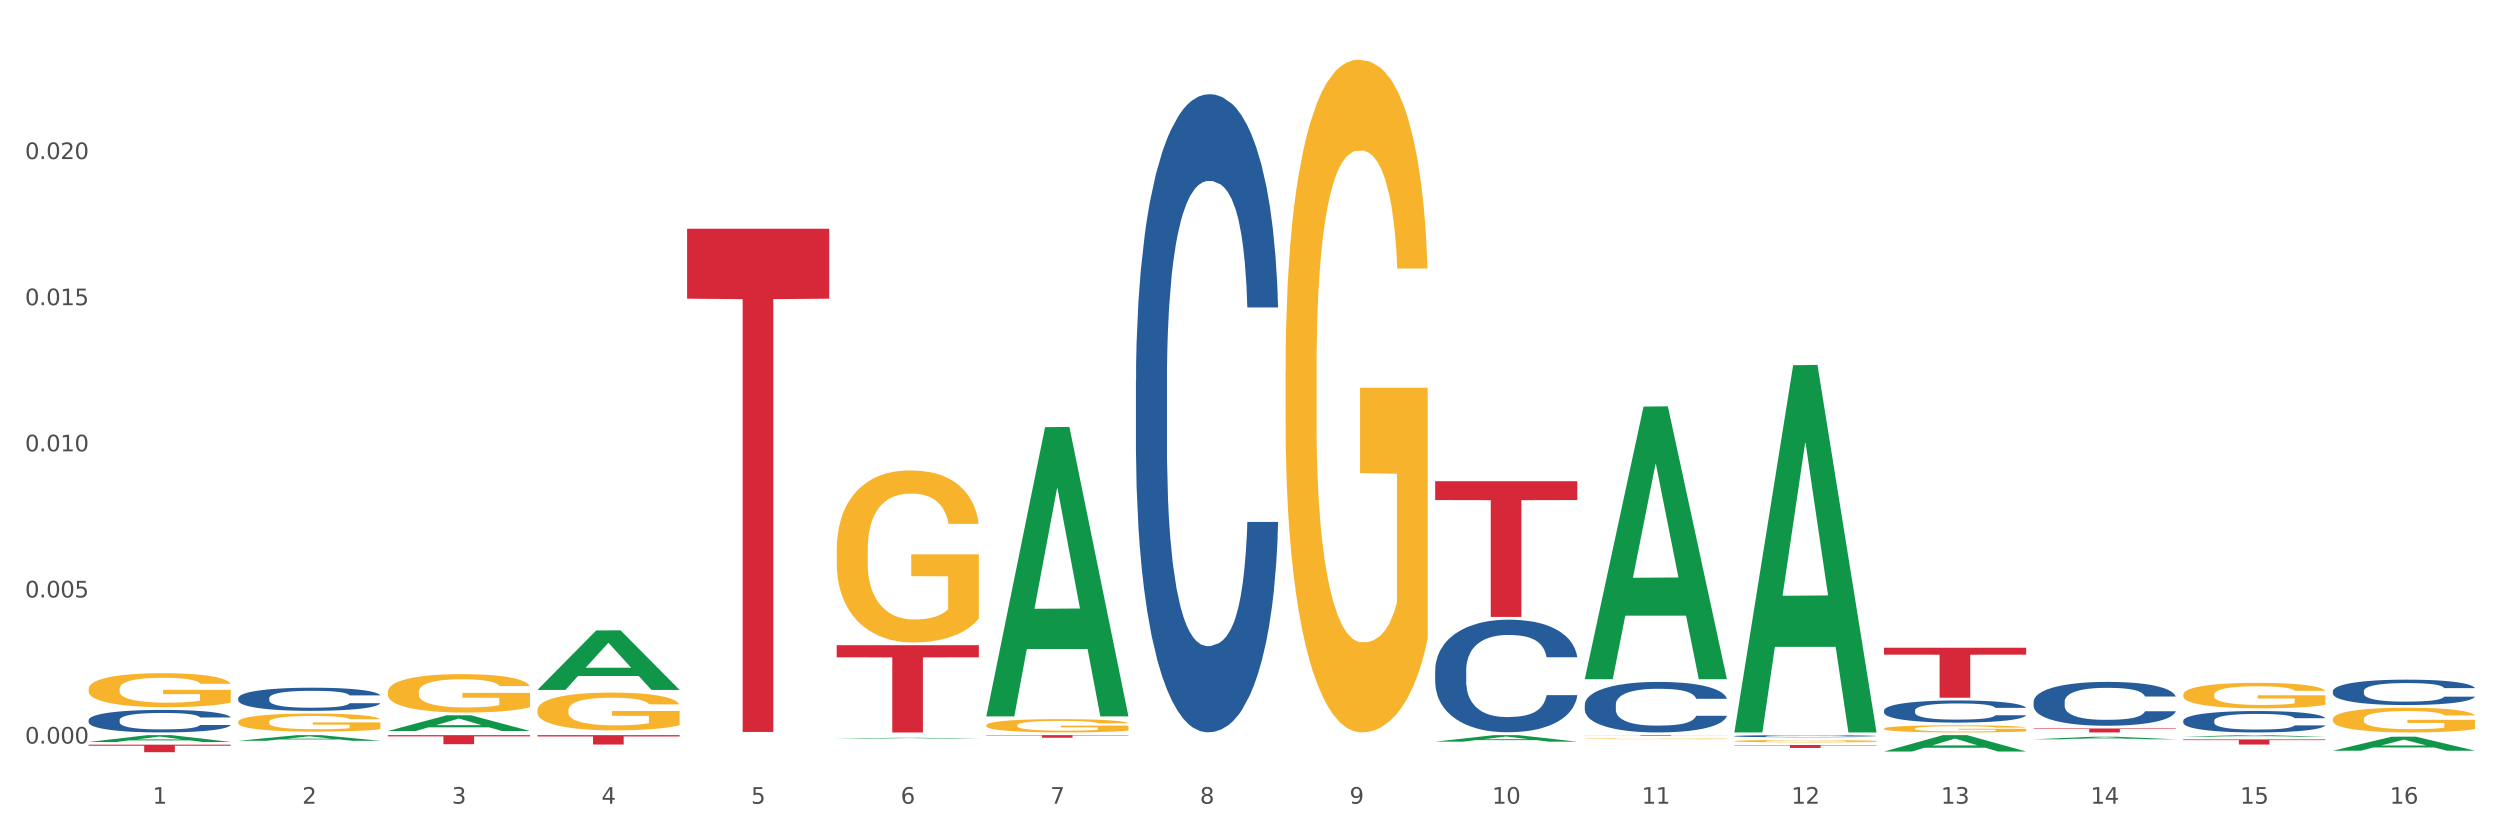 <?xml version="1.0" encoding="utf-8" standalone="no"?>
<!DOCTYPE svg PUBLIC "-//W3C//DTD SVG 1.1//EN"
  "http://www.w3.org/Graphics/SVG/1.1/DTD/svg11.dtd">
<svg xmlns:xlink="http://www.w3.org/1999/xlink" width="1080pt" height="360pt" viewBox="0 0 1080 360" xmlns="http://www.w3.org/2000/svg" version="1.1">
 <rect x="0" y="0" width="1080" height="360" fill="#333333" stroke="none"/>
 <defs>
  <style type="text/css">*{stroke-linejoin: round; stroke-linecap: butt}</style>
 </defs>
 <g id="figure_1">
  <g id="patch_1">
   <path d="M 0 360 
L 1080 360 
L 1080 0 
L 0 0 
z
" style="fill: #ffffff; stroke: #ffffff; stroke-linejoin: miter"/>
  </g>
  <g id="axes_1">
   <g id="matplotlib.axis_1">
    <g id="xtick_1">
     <g id="text_1">
      <!-- 1 -->
      <g style="fill: #4d4d4d" transform="translate(65.93 347.204) scale(0.096 -0.096)">
       <defs>
        <path id="DejaVuSans-31" d="M 794 531 
L 1825 531 
L 1825 4091 
L 703 3866 
L 703 4441 
L 1819 4666 
L 2450 4666 
L 2450 531 
L 3481 531 
L 3481 0 
L 794 0 
L 794 531 
z
" transform="scale(0.016)"/>
       </defs>
       <use xlink:href="#DejaVuSans-31"/>
      </g>
     </g>
    </g>
    <g id="xtick_2">
     <g id="text_2">
      <!-- 2 -->
      <g style="fill: #4d4d4d" transform="translate(130.565 347.204) scale(0.096 -0.096)">
       <defs>
        <path id="DejaVuSans-32" d="M 1228 531 
L 3431 531 
L 3431 0 
L 469 0 
L 469 531 
Q 828 903 1448 1529 
Q 2069 2156 2228 2338 
Q 2531 2678 2651 2914 
Q 2772 3150 2772 3378 
Q 2772 3750 2511 3984 
Q 2250 4219 1831 4219 
Q 1534 4219 1204 4116 
Q 875 4013 500 3803 
L 500 4441 
Q 881 4594 1212 4672 
Q 1544 4750 1819 4750 
Q 2544 4750 2975 4387 
Q 3406 4025 3406 3419 
Q 3406 3131 3298 2873 
Q 3191 2616 2906 2266 
Q 2828 2175 2409 1742 
Q 1991 1309 1228 531 
z
" transform="scale(0.016)"/>
       </defs>
       <use xlink:href="#DejaVuSans-32"/>
      </g>
     </g>
    </g>
    <g id="xtick_3">
     <g id="text_3">
      <!-- 3 -->
      <g style="fill: #4d4d4d" transform="translate(195.199 347.204) scale(0.096 -0.096)">
       <defs>
        <path id="DejaVuSans-33" d="M 2597 2516 
Q 3050 2419 3304 2112 
Q 3559 1806 3559 1356 
Q 3559 666 3084 287 
Q 2609 -91 1734 -91 
Q 1441 -91 1130 -33 
Q 819 25 488 141 
L 488 750 
Q 750 597 1062 519 
Q 1375 441 1716 441 
Q 2309 441 2620 675 
Q 2931 909 2931 1356 
Q 2931 1769 2642 2001 
Q 2353 2234 1838 2234 
L 1294 2234 
L 1294 2753 
L 1863 2753 
Q 2328 2753 2575 2939 
Q 2822 3125 2822 3475 
Q 2822 3834 2567 4026 
Q 2313 4219 1838 4219 
Q 1578 4219 1281 4162 
Q 984 4106 628 3988 
L 628 4550 
Q 988 4650 1302 4700 
Q 1616 4750 1894 4750 
Q 2613 4750 3031 4423 
Q 3450 4097 3450 3541 
Q 3450 3153 3228 2886 
Q 3006 2619 2597 2516 
z
" transform="scale(0.016)"/>
       </defs>
       <use xlink:href="#DejaVuSans-33"/>
      </g>
     </g>
    </g>
    <g id="xtick_4">
     <g id="text_4">
      <!-- 4 -->
      <g style="fill: #4d4d4d" transform="translate(259.833 347.204) scale(0.096 -0.096)">
       <defs>
        <path id="DejaVuSans-34" d="M 2419 4116 
L 825 1625 
L 2419 1625 
L 2419 4116 
z
M 2253 4666 
L 3047 4666 
L 3047 1625 
L 3713 1625 
L 3713 1100 
L 3047 1100 
L 3047 0 
L 2419 0 
L 2419 1100 
L 313 1100 
L 313 1709 
L 2253 4666 
z
" transform="scale(0.016)"/>
       </defs>
       <use xlink:href="#DejaVuSans-34"/>
      </g>
     </g>
    </g>
    <g id="xtick_5">
     <g id="text_5">
      <!-- 5 -->
      <g style="fill: #4d4d4d" transform="translate(324.467 347.204) scale(0.096 -0.096)">
       <defs>
        <path id="DejaVuSans-35" d="M 691 4666 
L 3169 4666 
L 3169 4134 
L 1269 4134 
L 1269 2991 
Q 1406 3038 1543 3061 
Q 1681 3084 1819 3084 
Q 2600 3084 3056 2656 
Q 3513 2228 3513 1497 
Q 3513 744 3044 326 
Q 2575 -91 1722 -91 
Q 1428 -91 1123 -41 
Q 819 9 494 109 
L 494 744 
Q 775 591 1075 516 
Q 1375 441 1709 441 
Q 2250 441 2565 725 
Q 2881 1009 2881 1497 
Q 2881 1984 2565 2268 
Q 2250 2553 1709 2553 
Q 1456 2553 1204 2497 
Q 953 2441 691 2322 
L 691 4666 
z
" transform="scale(0.016)"/>
       </defs>
       <use xlink:href="#DejaVuSans-35"/>
      </g>
     </g>
    </g>
    <g id="xtick_6">
     <g id="text_6">
      <!-- 6 -->
      <g style="fill: #4d4d4d" transform="translate(389.102 347.204) scale(0.096 -0.096)">
       <defs>
        <path id="DejaVuSans-36" d="M 2113 2584 
Q 1688 2584 1439 2293 
Q 1191 2003 1191 1497 
Q 1191 994 1439 701 
Q 1688 409 2113 409 
Q 2538 409 2786 701 
Q 3034 994 3034 1497 
Q 3034 2003 2786 2293 
Q 2538 2584 2113 2584 
z
M 3366 4563 
L 3366 3988 
Q 3128 4100 2886 4159 
Q 2644 4219 2406 4219 
Q 1781 4219 1451 3797 
Q 1122 3375 1075 2522 
Q 1259 2794 1537 2939 
Q 1816 3084 2150 3084 
Q 2853 3084 3261 2657 
Q 3669 2231 3669 1497 
Q 3669 778 3244 343 
Q 2819 -91 2113 -91 
Q 1303 -91 875 529 
Q 447 1150 447 2328 
Q 447 3434 972 4092 
Q 1497 4750 2381 4750 
Q 2619 4750 2861 4703 
Q 3103 4656 3366 4563 
z
" transform="scale(0.016)"/>
       </defs>
       <use xlink:href="#DejaVuSans-36"/>
      </g>
     </g>
    </g>
    <g id="xtick_7">
     <g id="text_7">
      <!-- 7 -->
      <g style="fill: #4d4d4d" transform="translate(453.736 347.204) scale(0.096 -0.096)">
       <defs>
        <path id="DejaVuSans-37" d="M 525 4666 
L 3525 4666 
L 3525 4397 
L 1831 0 
L 1172 0 
L 2766 4134 
L 525 4134 
L 525 4666 
z
" transform="scale(0.016)"/>
       </defs>
       <use xlink:href="#DejaVuSans-37"/>
      </g>
     </g>
    </g>
    <g id="xtick_8">
     <g id="text_8">
      <!-- 8 -->
      <g style="fill: #4d4d4d" transform="translate(518.37 347.204) scale(0.096 -0.096)">
       <defs>
        <path id="DejaVuSans-38" d="M 2034 2216 
Q 1584 2216 1326 1975 
Q 1069 1734 1069 1313 
Q 1069 891 1326 650 
Q 1584 409 2034 409 
Q 2484 409 2743 651 
Q 3003 894 3003 1313 
Q 3003 1734 2745 1975 
Q 2488 2216 2034 2216 
z
M 1403 2484 
Q 997 2584 770 2862 
Q 544 3141 544 3541 
Q 544 4100 942 4425 
Q 1341 4750 2034 4750 
Q 2731 4750 3128 4425 
Q 3525 4100 3525 3541 
Q 3525 3141 3298 2862 
Q 3072 2584 2669 2484 
Q 3125 2378 3379 2068 
Q 3634 1759 3634 1313 
Q 3634 634 3220 271 
Q 2806 -91 2034 -91 
Q 1263 -91 848 271 
Q 434 634 434 1313 
Q 434 1759 690 2068 
Q 947 2378 1403 2484 
z
M 1172 3481 
Q 1172 3119 1398 2916 
Q 1625 2713 2034 2713 
Q 2441 2713 2670 2916 
Q 2900 3119 2900 3481 
Q 2900 3844 2670 4047 
Q 2441 4250 2034 4250 
Q 1625 4250 1398 4047 
Q 1172 3844 1172 3481 
z
" transform="scale(0.016)"/>
       </defs>
       <use xlink:href="#DejaVuSans-38"/>
      </g>
     </g>
    </g>
    <g id="xtick_9">
     <g id="text_9">
      <!-- 9 -->
      <g style="fill: #4d4d4d" transform="translate(583.005 347.204) scale(0.096 -0.096)">
       <defs>
        <path id="DejaVuSans-39" d="M 703 97 
L 703 672 
Q 941 559 1184 500 
Q 1428 441 1663 441 
Q 2288 441 2617 861 
Q 2947 1281 2994 2138 
Q 2813 1869 2534 1725 
Q 2256 1581 1919 1581 
Q 1219 1581 811 2004 
Q 403 2428 403 3163 
Q 403 3881 828 4315 
Q 1253 4750 1959 4750 
Q 2769 4750 3195 4129 
Q 3622 3509 3622 2328 
Q 3622 1225 3098 567 
Q 2575 -91 1691 -91 
Q 1453 -91 1209 -44 
Q 966 3 703 97 
z
M 1959 2075 
Q 2384 2075 2632 2365 
Q 2881 2656 2881 3163 
Q 2881 3666 2632 3958 
Q 2384 4250 1959 4250 
Q 1534 4250 1286 3958 
Q 1038 3666 1038 3163 
Q 1038 2656 1286 2365 
Q 1534 2075 1959 2075 
z
" transform="scale(0.016)"/>
       </defs>
       <use xlink:href="#DejaVuSans-39"/>
      </g>
     </g>
    </g>
    <g id="xtick_10">
     <g id="text_10">
      <!-- 10 -->
      <g style="fill: #4d4d4d" transform="translate(644.585 347.204) scale(0.096 -0.096)">
       <defs>
        <path id="DejaVuSans-30" d="M 2034 4250 
Q 1547 4250 1301 3770 
Q 1056 3291 1056 2328 
Q 1056 1369 1301 889 
Q 1547 409 2034 409 
Q 2525 409 2770 889 
Q 3016 1369 3016 2328 
Q 3016 3291 2770 3770 
Q 2525 4250 2034 4250 
z
M 2034 4750 
Q 2819 4750 3233 4129 
Q 3647 3509 3647 2328 
Q 3647 1150 3233 529 
Q 2819 -91 2034 -91 
Q 1250 -91 836 529 
Q 422 1150 422 2328 
Q 422 3509 836 4129 
Q 1250 4750 2034 4750 
z
" transform="scale(0.016)"/>
       </defs>
       <use xlink:href="#DejaVuSans-31"/>
       <use xlink:href="#DejaVuSans-30" transform="translate(63.623 0)"/>
      </g>
     </g>
    </g>
    <g id="xtick_11">
     <g id="text_11">
      <!-- 11 -->
      <g style="fill: #4d4d4d" transform="translate(709.219 347.204) scale(0.096 -0.096)">
       <use xlink:href="#DejaVuSans-31"/>
       <use xlink:href="#DejaVuSans-31" transform="translate(63.623 0)"/>
      </g>
     </g>
    </g>
    <g id="xtick_12">
     <g id="text_12">
      <!-- 12 -->
      <g style="fill: #4d4d4d" transform="translate(773.854 347.204) scale(0.096 -0.096)">
       <use xlink:href="#DejaVuSans-31"/>
       <use xlink:href="#DejaVuSans-32" transform="translate(63.623 0)"/>
      </g>
     </g>
    </g>
    <g id="xtick_13">
     <g id="text_13">
      <!-- 13 -->
      <g style="fill: #4d4d4d" transform="translate(838.488 347.204) scale(0.096 -0.096)">
       <use xlink:href="#DejaVuSans-31"/>
       <use xlink:href="#DejaVuSans-33" transform="translate(63.623 0)"/>
      </g>
     </g>
    </g>
    <g id="xtick_14">
     <g id="text_14">
      <!-- 14 -->
      <g style="fill: #4d4d4d" transform="translate(903.122 347.204) scale(0.096 -0.096)">
       <use xlink:href="#DejaVuSans-31"/>
       <use xlink:href="#DejaVuSans-34" transform="translate(63.623 0)"/>
      </g>
     </g>
    </g>
    <g id="xtick_15">
     <g id="text_15">
      <!-- 15 -->
      <g style="fill: #4d4d4d" transform="translate(967.756 347.204) scale(0.096 -0.096)">
       <use xlink:href="#DejaVuSans-31"/>
       <use xlink:href="#DejaVuSans-35" transform="translate(63.623 0)"/>
      </g>
     </g>
    </g>
    <g id="xtick_16">
     <g id="text_16">
      <!-- 16 -->
      <g style="fill: #4d4d4d" transform="translate(1032.391 347.204) scale(0.096 -0.096)">
       <use xlink:href="#DejaVuSans-31"/>
       <use xlink:href="#DejaVuSans-36" transform="translate(63.623 0)"/>
      </g>
     </g>
    </g>
    <g id="xtick_17"/>
    <g id="xtick_18"/>
    <g id="xtick_19"/>
    <g id="xtick_20"/>
    <g id="xtick_21"/>
    <g id="xtick_22"/>
    <g id="xtick_23"/>
    <g id="xtick_24"/>
    <g id="xtick_25"/>
    <g id="xtick_26"/>
    <g id="xtick_27"/>
    <g id="xtick_28"/>
    <g id="xtick_29"/>
    <g id="xtick_30"/>
    <g id="xtick_31"/>
   </g>
   <g id="matplotlib.axis_2">
    <g id="ytick_1">
     <g id="text_17">
      <!-- 0.000 -->
      <g style="fill: #4d4d4d" transform="translate(10.8 321.226) scale(0.096 -0.096)">
       <defs>
        <path id="DejaVuSans-2e" d="M 684 794 
L 1344 794 
L 1344 0 
L 684 0 
L 684 794 
z
" transform="scale(0.016)"/>
       </defs>
       <use xlink:href="#DejaVuSans-30"/>
       <use xlink:href="#DejaVuSans-2e" transform="translate(63.623 0)"/>
       <use xlink:href="#DejaVuSans-30" transform="translate(95.41 0)"/>
       <use xlink:href="#DejaVuSans-30" transform="translate(159.033 0)"/>
       <use xlink:href="#DejaVuSans-30" transform="translate(222.656 0)"/>
      </g>
     </g>
    </g>
    <g id="ytick_2">
     <g id="text_18">
      <!-- 0.005 -->
      <g style="fill: #4d4d4d" transform="translate(10.8 258.1) scale(0.096 -0.096)">
       <use xlink:href="#DejaVuSans-30"/>
       <use xlink:href="#DejaVuSans-2e" transform="translate(63.623 0)"/>
       <use xlink:href="#DejaVuSans-30" transform="translate(95.41 0)"/>
       <use xlink:href="#DejaVuSans-30" transform="translate(159.033 0)"/>
       <use xlink:href="#DejaVuSans-35" transform="translate(222.656 0)"/>
      </g>
     </g>
    </g>
    <g id="ytick_3">
     <g id="text_19">
      <!-- 0.010 -->
      <g style="fill: #4d4d4d" transform="translate(10.8 194.975) scale(0.096 -0.096)">
       <use xlink:href="#DejaVuSans-30"/>
       <use xlink:href="#DejaVuSans-2e" transform="translate(63.623 0)"/>
       <use xlink:href="#DejaVuSans-30" transform="translate(95.41 0)"/>
       <use xlink:href="#DejaVuSans-31" transform="translate(159.033 0)"/>
       <use xlink:href="#DejaVuSans-30" transform="translate(222.656 0)"/>
      </g>
     </g>
    </g>
    <g id="ytick_4">
     <g id="text_20">
      <!-- 0.015 -->
      <g style="fill: #4d4d4d" transform="translate(10.8 131.849) scale(0.096 -0.096)">
       <use xlink:href="#DejaVuSans-30"/>
       <use xlink:href="#DejaVuSans-2e" transform="translate(63.623 0)"/>
       <use xlink:href="#DejaVuSans-30" transform="translate(95.41 0)"/>
       <use xlink:href="#DejaVuSans-31" transform="translate(159.033 0)"/>
       <use xlink:href="#DejaVuSans-35" transform="translate(222.656 0)"/>
      </g>
     </g>
    </g>
    <g id="ytick_5">
     <g id="text_21">
      <!-- 0.020 -->
      <g style="fill: #4d4d4d" transform="translate(10.8 68.724) scale(0.096 -0.096)">
       <use xlink:href="#DejaVuSans-30"/>
       <use xlink:href="#DejaVuSans-2e" transform="translate(63.623 0)"/>
       <use xlink:href="#DejaVuSans-30" transform="translate(95.41 0)"/>
       <use xlink:href="#DejaVuSans-32" transform="translate(159.033 0)"/>
       <use xlink:href="#DejaVuSans-30" transform="translate(222.656 0)"/>
      </g>
     </g>
    </g>
    <g id="ytick_6"/>
    <g id="ytick_7"/>
    <g id="ytick_8"/>
    <g id="ytick_9"/>
    <g id="ytick_10"/>
   </g>
   <g id="PolyCollection_1">
    <path d="M 38.283 320.529 
L 38.346 320.526 
L 63.667 317.581 
L 74.175 317.579 
L 99.686 320.534 
L 87.532 320.534 
L 82.024 319.846 
L 55.881 319.846 
L 55.691 319.857 
L 50.374 320.534 
L 38.283 320.534 
L 38.283 320.529 
L 59.173 319.435 
L 78.733 319.432 
L 69.048 318.209 
L 68.921 318.203 
L 68.794 318.211 
L 59.109 319.432 
L 59.173 319.435 
L 38.283 320.529 
z
" clip-path="url(#p04e29f93b4)" style="fill: #109648"/>
    <path d="M 813.895 279.807 
L 875.297 279.807 
L 875.297 282.812 
L 851.143 282.833 
L 851.143 301.434 
L 837.903 301.434 
L 837.903 282.833 
L 813.895 282.812 
L 813.895 279.827 
L 813.895 279.807 
z
" clip-path="url(#p04e29f93b4)" style="fill: #d62839"/>
    <path d="M 749.26 321.855 
L 810.663 321.855 
L 810.663 322.03 
L 786.509 322.031 
L 786.509 323.11 
L 773.268 323.11 
L 773.268 322.031 
L 749.26 322.03 
L 749.26 321.857 
L 749.26 321.855 
z
" clip-path="url(#p04e29f93b4)" style="fill: #d62839"/>
    <path d="M 684.626 317.579 
L 746.029 317.579 
L 746.029 317.617 
L 721.875 317.617 
L 721.875 317.852 
L 708.634 317.852 
L 708.634 317.617 
L 684.626 317.617 
L 684.626 317.579 
L 684.626 317.579 
z
" clip-path="url(#p04e29f93b4)" style="fill: #d62839"/>
    <path d="M 619.992 207.875 
L 681.394 207.875 
L 681.394 216.026 
L 657.241 216.081 
L 657.241 266.526 
L 644 266.526 
L 644 216.081 
L 619.992 216.026 
L 619.992 207.93 
L 619.992 207.875 
z
" clip-path="url(#p04e29f93b4)" style="fill: #d62839"/>
    <path d="M 426.089 317.579 
L 487.491 317.579 
L 487.491 317.736 
L 463.338 317.737 
L 463.338 318.707 
L 450.097 318.707 
L 450.097 317.737 
L 426.089 317.736 
L 426.089 317.58 
L 426.089 317.579 
z
" clip-path="url(#p04e29f93b4)" style="fill: #d62839"/>
    <path d="M 361.454 278.724 
L 422.857 278.724 
L 422.857 283.961 
L 398.703 283.997 
L 398.703 316.411 
L 385.463 316.411 
L 385.463 283.997 
L 361.454 283.961 
L 361.454 278.759 
L 361.454 278.724 
z
" clip-path="url(#p04e29f93b4)" style="fill: #d62839"/>
    <path d="M 296.82 98.815 
L 358.223 98.815 
L 358.223 129.026 
L 334.069 129.23 
L 334.069 316.209 
L 320.828 316.209 
L 320.828 129.23 
L 296.82 129.026 
L 296.82 99.019 
L 296.82 98.815 
z
" clip-path="url(#p04e29f93b4)" style="fill: #d62839"/>
    <path d="M 232.186 317.579 
L 293.588 317.579 
L 293.588 318.143 
L 269.435 318.147 
L 269.435 321.638 
L 256.194 321.638 
L 256.194 318.147 
L 232.186 318.143 
L 232.186 317.582 
L 232.186 317.579 
z
" clip-path="url(#p04e29f93b4)" style="fill: #d62839"/>
    <path d="M 167.552 317.579 
L 228.954 317.579 
L 228.954 318.123 
L 204.801 318.127 
L 204.801 321.499 
L 191.56 321.499 
L 191.56 318.127 
L 167.552 318.123 
L 167.552 317.582 
L 167.552 317.579 
z
" clip-path="url(#p04e29f93b4)" style="fill: #d62839"/>
    <path d="M 38.283 321.702 
L 99.686 321.702 
L 99.686 322.153 
L 75.532 322.156 
L 75.532 324.95 
L 62.291 324.95 
L 62.291 322.156 
L 38.283 322.153 
L 38.283 321.705 
L 38.283 321.702 
z
" clip-path="url(#p04e29f93b4)" style="fill: #d62839"/>
    <path d="M 102.917 301.577 
L 102.99 301.567 
L 102.99 301.312 
L 103.208 300.965 
L 104.006 300.325 
L 105.022 299.841 
L 106.764 299.275 
L 107.708 299.038 
L 108.941 298.773 
L 111.482 298.343 
L 114.385 297.978 
L 116.417 297.777 
L 117.941 297.649 
L 121.353 297.421 
L 123.312 297.321 
L 125.344 297.238 
L 127.086 297.184 
L 129.99 297.12 
L 132.312 297.092 
L 134.998 297.083 
L 137.248 297.092 
L 140.223 297.129 
L 144.578 297.238 
L 146.247 297.302 
L 148.497 297.412 
L 150.82 297.558 
L 152.707 297.704 
L 154.884 297.914 
L 157.134 298.188 
L 159.312 298.535 
L 160.836 298.855 
L 162.07 299.193 
L 163.159 299.604 
L 163.957 300.051 
L 164.32 300.426 
L 151.038 300.426 
L 150.675 300.088 
L 149.949 299.722 
L 149.223 299.476 
L 148.425 299.275 
L 147.191 299.047 
L 146.102 298.901 
L 144.288 298.727 
L 142.618 298.617 
L 141.239 298.553 
L 139.57 298.499 
L 136.014 298.444 
L 133.473 298.444 
L 131.877 298.462 
L 129.917 298.508 
L 128.248 298.572 
L 126.288 298.681 
L 124.764 298.8 
L 123.24 298.955 
L 122.369 299.065 
L 121.062 299.266 
L 120.191 299.43 
L 119.03 299.713 
L 118.377 299.914 
L 117.216 300.435 
L 116.707 300.818 
L 116.49 301.083 
L 116.345 301.376 
L 116.345 302.8 
L 116.78 303.44 
L 117.143 303.714 
L 117.724 304.024 
L 118.812 304.426 
L 120.409 304.819 
L 122.078 305.102 
L 123.457 305.275 
L 124.764 305.403 
L 126.07 305.504 
L 127.667 305.595 
L 128.973 305.65 
L 130.933 305.705 
L 133.256 305.732 
L 135.07 305.732 
L 138.772 305.686 
L 140.441 305.641 
L 142.038 305.577 
L 143.78 305.476 
L 145.159 305.367 
L 145.957 305.285 
L 147.264 305.111 
L 148.28 304.928 
L 149.151 304.718 
L 149.731 304.536 
L 150.385 304.262 
L 150.893 303.951 
L 151.038 303.787 
L 164.32 303.787 
L 164.03 304.115 
L 163.521 304.435 
L 162.505 304.864 
L 161.707 305.111 
L 160.473 305.412 
L 159.167 305.668 
L 157.352 305.951 
L 155.683 306.161 
L 153.941 306.344 
L 152.054 306.508 
L 148.643 306.737 
L 147.409 306.801 
L 144.796 306.91 
L 142.764 306.974 
L 139.788 307.038 
L 136.74 307.075 
L 133.546 307.084 
L 130.715 307.065 
L 127.594 307.011 
L 125.635 306.956 
L 123.457 306.874 
L 120.917 306.746 
L 118.522 306.591 
L 116.272 306.408 
L 114.167 306.198 
L 112.208 305.96 
L 109.667 305.568 
L 107.78 305.184 
L 106.401 304.828 
L 105.458 304.526 
L 104.514 304.143 
L 104.006 303.878 
L 103.208 303.239 
L 102.917 302.645 
L 102.917 301.577 
z
" clip-path="url(#p04e29f93b4)" style="fill: #255c99"/>
    <path d="M 1007.797 310.675 
L 1007.87 310.665 
L 1007.87 310.314 
L 1008.015 310.012 
L 1008.74 309.282 
L 1009.827 308.678 
L 1010.625 308.357 
L 1011.422 308.094 
L 1012.365 307.831 
L 1013.524 307.558 
L 1015.627 307.159 
L 1016.932 306.954 
L 1018.527 306.74 
L 1021.426 306.428 
L 1023.529 306.253 
L 1025.703 306.107 
L 1029.256 305.932 
L 1031.576 305.854 
L 1034.04 305.795 
L 1037.013 305.756 
L 1039.26 305.747 
L 1044.19 305.776 
L 1048.394 305.864 
L 1050.424 305.932 
L 1053.034 306.049 
L 1054.411 306.127 
L 1056.659 306.282 
L 1058.978 306.487 
L 1060.573 306.662 
L 1062.966 306.993 
L 1064.778 307.324 
L 1066.445 307.734 
L 1067.315 308.016 
L 1067.968 308.279 
L 1068.548 308.581 
L 1069.128 309.058 
L 1056.079 309.058 
L 1055.571 308.717 
L 1054.774 308.396 
L 1053.614 308.084 
L 1052.599 307.889 
L 1050.859 307.646 
L 1049.264 307.49 
L 1047.597 307.373 
L 1045.567 307.276 
L 1043.972 307.227 
L 1041.725 307.188 
L 1037.303 307.198 
L 1034.33 307.276 
L 1032.3 307.373 
L 1030.996 307.461 
L 1029.836 307.558 
L 1028.531 307.695 
L 1027.008 307.899 
L 1025.921 308.084 
L 1024.834 308.318 
L 1023.964 308.552 
L 1023.166 308.824 
L 1022.514 309.116 
L 1022.006 309.418 
L 1021.571 309.788 
L 1021.209 310.402 
L 1021.209 311.736 
L 1021.354 312.038 
L 1021.716 312.438 
L 1022.151 312.74 
L 1022.876 313.1 
L 1023.529 313.343 
L 1024.761 313.694 
L 1026.138 313.986 
L 1027.226 314.171 
L 1028.313 314.327 
L 1030.198 314.541 
L 1032.3 314.717 
L 1034.113 314.824 
L 1036.578 314.921 
L 1038.245 314.96 
L 1039.695 314.98 
L 1043.247 314.98 
L 1045.784 314.95 
L 1048.612 314.882 
L 1050.786 314.795 
L 1052.599 314.687 
L 1054.629 314.512 
L 1055.934 314.346 
L 1055.934 312.311 
L 1039.985 312.301 
L 1039.985 310.947 
L 1069.2 310.947 
L 1069.2 314.921 
L 1067.968 315.126 
L 1066.59 315.311 
L 1065.14 315.476 
L 1062.966 315.681 
L 1060.356 315.876 
L 1058.036 316.012 
L 1055.571 316.129 
L 1052.671 316.236 
L 1048.902 316.333 
L 1046.582 316.372 
L 1043.682 316.401 
L 1040.275 316.411 
L 1037.303 316.392 
L 1034.403 316.343 
L 1031.358 316.255 
L 1028.386 316.129 
L 1026.138 316.002 
L 1023.891 315.846 
L 1021.499 315.642 
L 1019.614 315.447 
L 1018.164 315.272 
L 1016.569 315.048 
L 1014.829 314.756 
L 1013.524 314.493 
L 1012.365 314.22 
L 1011.132 313.869 
L 1010.262 313.567 
L 1009.392 313.188 
L 1008.885 312.905 
L 1008.305 312.467 
L 1007.87 311.853 
L 1007.797 310.675 
z
" clip-path="url(#p04e29f93b4)" style="fill: #f7b32b"/>
    <path d="M 943.163 300.08 
L 943.236 300.07 
L 943.236 299.708 
L 943.381 299.396 
L 944.106 298.643 
L 945.193 298.02 
L 945.99 297.688 
L 946.788 297.417 
L 947.73 297.145 
L 948.89 296.864 
L 950.992 296.452 
L 952.297 296.241 
L 953.892 296.02 
L 956.792 295.698 
L 958.894 295.517 
L 961.069 295.367 
L 964.621 295.186 
L 966.941 295.105 
L 969.406 295.045 
L 972.378 295.005 
L 974.626 294.995 
L 979.555 295.025 
L 983.76 295.115 
L 985.79 295.186 
L 988.4 295.306 
L 989.777 295.387 
L 992.024 295.548 
L 994.344 295.759 
L 995.939 295.939 
L 998.331 296.281 
L 1000.144 296.623 
L 1001.811 297.045 
L 1002.681 297.336 
L 1003.333 297.608 
L 1003.913 297.919 
L 1004.493 298.412 
L 991.444 298.412 
L 990.937 298.06 
L 990.139 297.728 
L 988.979 297.407 
L 987.965 297.206 
L 986.225 296.954 
L 984.63 296.794 
L 982.962 296.673 
L 980.933 296.573 
L 979.338 296.522 
L 977.09 296.482 
L 972.668 296.492 
L 969.696 296.573 
L 967.666 296.673 
L 966.361 296.764 
L 965.201 296.864 
L 963.896 297.005 
L 962.374 297.216 
L 961.287 297.407 
L 960.199 297.648 
L 959.329 297.889 
L 958.532 298.17 
L 957.879 298.472 
L 957.372 298.783 
L 956.937 299.165 
L 956.575 299.798 
L 956.575 301.175 
L 956.72 301.487 
L 957.082 301.899 
L 957.517 302.21 
L 958.242 302.582 
L 958.894 302.833 
L 960.127 303.195 
L 961.504 303.497 
L 962.592 303.688 
L 963.679 303.848 
L 965.564 304.069 
L 967.666 304.25 
L 969.479 304.361 
L 971.943 304.461 
L 973.611 304.502 
L 975.061 304.522 
L 978.613 304.522 
L 981.15 304.491 
L 983.977 304.421 
L 986.152 304.331 
L 987.965 304.22 
L 989.994 304.039 
L 991.299 303.868 
L 991.299 301.768 
L 975.351 301.758 
L 975.351 300.361 
L 1004.566 300.361 
L 1004.566 304.461 
L 1003.333 304.672 
L 1001.956 304.863 
L 1000.506 305.034 
L 998.331 305.245 
L 995.721 305.446 
L 993.402 305.587 
L 990.937 305.707 
L 988.037 305.818 
L 984.267 305.918 
L 981.948 305.959 
L 979.048 305.989 
L 975.641 305.999 
L 972.668 305.979 
L 969.768 305.929 
L 966.724 305.838 
L 963.751 305.707 
L 961.504 305.577 
L 959.257 305.416 
L 956.865 305.205 
L 954.98 305.004 
L 953.53 304.823 
L 951.935 304.592 
L 950.195 304.29 
L 948.89 304.019 
L 947.73 303.738 
L 946.498 303.376 
L 945.628 303.064 
L 944.758 302.673 
L 944.251 302.381 
L 943.671 301.929 
L 943.236 301.296 
L 943.163 300.08 
z
" clip-path="url(#p04e29f93b4)" style="fill: #f7b32b"/>
    <path d="M 813.895 314.751 
L 813.967 314.748 
L 813.967 314.646 
L 814.112 314.559 
L 814.837 314.348 
L 815.924 314.173 
L 816.722 314.08 
L 817.519 314.004 
L 818.462 313.928 
L 819.622 313.849 
L 821.724 313.733 
L 823.029 313.674 
L 824.624 313.612 
L 827.523 313.522 
L 829.626 313.471 
L 831.801 313.429 
L 835.353 313.378 
L 837.673 313.355 
L 840.137 313.338 
L 843.11 313.327 
L 845.357 313.324 
L 850.287 313.333 
L 854.491 313.358 
L 856.521 313.378 
L 859.131 313.412 
L 860.508 313.434 
L 862.756 313.479 
L 865.075 313.539 
L 866.67 313.589 
L 869.063 313.685 
L 870.875 313.781 
L 872.542 313.899 
L 873.412 313.981 
L 874.065 314.057 
L 874.645 314.145 
L 875.225 314.283 
L 862.176 314.283 
L 861.668 314.184 
L 860.871 314.091 
L 859.711 314.001 
L 858.696 313.945 
L 856.956 313.874 
L 855.361 313.829 
L 853.694 313.795 
L 851.664 313.767 
L 850.069 313.753 
L 847.822 313.742 
L 843.4 313.744 
L 840.427 313.767 
L 838.398 313.795 
L 837.093 313.82 
L 835.933 313.849 
L 834.628 313.888 
L 833.105 313.947 
L 832.018 314.001 
L 830.931 314.069 
L 830.061 314.136 
L 829.263 314.215 
L 828.611 314.3 
L 828.103 314.387 
L 827.668 314.494 
L 827.306 314.672 
L 827.306 315.058 
L 827.451 315.145 
L 827.813 315.261 
L 828.248 315.348 
L 828.973 315.453 
L 829.626 315.523 
L 830.858 315.625 
L 832.236 315.709 
L 833.323 315.763 
L 834.41 315.808 
L 836.295 315.87 
L 838.398 315.921 
L 840.21 315.952 
L 842.675 315.98 
L 844.342 315.991 
L 845.792 315.997 
L 849.344 315.997 
L 851.881 315.988 
L 854.709 315.969 
L 856.884 315.943 
L 858.696 315.912 
L 860.726 315.862 
L 862.031 315.814 
L 862.031 315.224 
L 846.082 315.222 
L 846.082 314.83 
L 875.297 314.83 
L 875.297 315.98 
L 874.065 316.039 
L 872.687 316.093 
L 871.237 316.141 
L 869.063 316.2 
L 866.453 316.256 
L 864.133 316.296 
L 861.668 316.329 
L 858.768 316.36 
L 854.999 316.389 
L 852.679 316.4 
L 849.779 316.408 
L 846.372 316.411 
L 843.4 316.406 
L 840.5 316.391 
L 837.455 316.366 
L 834.483 316.329 
L 832.236 316.293 
L 829.988 316.248 
L 827.596 316.189 
L 825.711 316.132 
L 824.261 316.081 
L 822.666 316.017 
L 820.926 315.932 
L 819.622 315.856 
L 818.462 315.777 
L 817.229 315.675 
L 816.359 315.588 
L 815.489 315.478 
L 814.982 315.396 
L 814.402 315.269 
L 813.967 315.092 
L 813.895 314.751 
z
" clip-path="url(#p04e29f93b4)" style="fill: #f7b32b"/>
    <path d="M 749.26 320.138 
L 749.333 320.137 
L 749.333 320.104 
L 749.478 320.075 
L 750.203 320.005 
L 751.29 319.947 
L 752.088 319.916 
L 752.885 319.891 
L 753.827 319.865 
L 754.987 319.839 
L 757.09 319.801 
L 758.395 319.781 
L 759.989 319.761 
L 762.889 319.731 
L 764.991 319.714 
L 767.166 319.7 
L 770.719 319.683 
L 773.038 319.676 
L 775.503 319.67 
L 778.475 319.667 
L 780.723 319.666 
L 785.652 319.668 
L 789.857 319.677 
L 791.887 319.683 
L 794.497 319.695 
L 795.874 319.702 
L 798.121 319.717 
L 800.441 319.737 
L 802.036 319.753 
L 804.428 319.785 
L 806.241 319.817 
L 807.908 319.856 
L 808.778 319.883 
L 809.43 319.908 
L 810.01 319.937 
L 810.59 319.983 
L 797.541 319.983 
L 797.034 319.95 
L 796.236 319.92 
L 795.077 319.89 
L 794.062 319.871 
L 792.322 319.848 
L 790.727 319.833 
L 789.06 319.822 
L 787.03 319.812 
L 785.435 319.808 
L 783.188 319.804 
L 778.765 319.805 
L 775.793 319.812 
L 773.763 319.822 
L 772.458 319.83 
L 771.298 319.839 
L 769.994 319.852 
L 768.471 319.872 
L 767.384 319.89 
L 766.296 319.912 
L 765.426 319.935 
L 764.629 319.961 
L 763.977 319.989 
L 763.469 320.018 
L 763.034 320.053 
L 762.672 320.112 
L 762.672 320.24 
L 762.817 320.269 
L 763.179 320.307 
L 763.614 320.336 
L 764.339 320.371 
L 764.991 320.394 
L 766.224 320.428 
L 767.601 320.456 
L 768.689 320.473 
L 769.776 320.488 
L 771.661 320.509 
L 773.763 320.526 
L 775.576 320.536 
L 778.04 320.545 
L 779.708 320.549 
L 781.158 320.551 
L 784.71 320.551 
L 787.247 320.548 
L 790.074 320.541 
L 792.249 320.533 
L 794.062 320.523 
L 796.091 320.506 
L 797.396 320.49 
L 797.396 320.295 
L 781.448 320.294 
L 781.448 320.164 
L 810.663 320.164 
L 810.663 320.545 
L 809.43 320.565 
L 808.053 320.583 
L 806.603 320.598 
L 804.428 320.618 
L 801.819 320.637 
L 799.499 320.65 
L 797.034 320.661 
L 794.134 320.671 
L 790.364 320.681 
L 788.045 320.684 
L 785.145 320.687 
L 781.738 320.688 
L 778.765 320.686 
L 775.866 320.682 
L 772.821 320.673 
L 769.849 320.661 
L 767.601 320.649 
L 765.354 320.634 
L 762.962 320.614 
L 761.077 320.596 
L 759.627 320.579 
L 758.032 320.557 
L 756.292 320.529 
L 754.987 320.504 
L 753.827 320.478 
L 752.595 320.444 
L 751.725 320.415 
L 750.855 320.379 
L 750.348 320.352 
L 749.768 320.31 
L 749.333 320.251 
L 749.26 320.138 
z
" clip-path="url(#p04e29f93b4)" style="fill: #f7b32b"/>
    <path d="M 684.626 319.167 
L 684.698 319.167 
L 684.698 319.156 
L 684.843 319.147 
L 685.568 319.125 
L 686.656 319.107 
L 687.453 319.098 
L 688.251 319.09 
L 689.193 319.082 
L 690.353 319.074 
L 692.455 319.062 
L 693.76 319.056 
L 695.355 319.049 
L 698.255 319.04 
L 700.357 319.035 
L 702.532 319.03 
L 706.084 319.025 
L 708.404 319.023 
L 710.869 319.021 
L 713.841 319.02 
L 716.088 319.019 
L 721.018 319.02 
L 725.223 319.023 
L 727.253 319.025 
L 729.862 319.028 
L 731.24 319.031 
L 733.487 319.035 
L 735.807 319.042 
L 737.402 319.047 
L 739.794 319.057 
L 741.606 319.067 
L 743.274 319.079 
L 744.144 319.087 
L 744.796 319.095 
L 745.376 319.104 
L 745.956 319.119 
L 732.907 319.119 
L 732.4 319.109 
L 731.602 319.099 
L 730.442 319.09 
L 729.427 319.084 
L 727.687 319.076 
L 726.093 319.072 
L 724.425 319.068 
L 722.395 319.065 
L 720.801 319.064 
L 718.553 319.063 
L 714.131 319.063 
L 711.159 319.065 
L 709.129 319.068 
L 707.824 319.071 
L 706.664 319.074 
L 705.359 319.078 
L 703.837 319.084 
L 702.749 319.09 
L 701.662 319.097 
L 700.792 319.104 
L 699.995 319.112 
L 699.342 319.12 
L 698.835 319.13 
L 698.4 319.141 
L 698.037 319.159 
L 698.037 319.199 
L 698.182 319.208 
L 698.545 319.22 
L 698.98 319.229 
L 699.705 319.24 
L 700.357 319.247 
L 701.59 319.258 
L 702.967 319.267 
L 704.054 319.272 
L 705.142 319.277 
L 707.027 319.283 
L 709.129 319.289 
L 710.941 319.292 
L 713.406 319.295 
L 715.074 319.296 
L 716.523 319.296 
L 720.076 319.296 
L 722.613 319.296 
L 725.44 319.294 
L 727.615 319.291 
L 729.427 319.288 
L 731.457 319.282 
L 732.762 319.277 
L 732.762 319.216 
L 716.813 319.216 
L 716.813 319.175 
L 746.029 319.175 
L 746.029 319.295 
L 744.796 319.301 
L 743.419 319.306 
L 741.969 319.311 
L 739.794 319.317 
L 737.184 319.323 
L 734.864 319.327 
L 732.4 319.331 
L 729.5 319.334 
L 725.73 319.337 
L 723.41 319.338 
L 720.511 319.339 
L 717.103 319.339 
L 714.131 319.339 
L 711.231 319.337 
L 708.187 319.335 
L 705.214 319.331 
L 702.967 319.327 
L 700.72 319.322 
L 698.327 319.316 
L 696.442 319.31 
L 694.993 319.305 
L 693.398 319.298 
L 691.658 319.29 
L 690.353 319.282 
L 689.193 319.274 
L 687.961 319.263 
L 687.091 319.254 
L 686.221 319.243 
L 685.713 319.234 
L 685.133 319.221 
L 684.698 319.203 
L 684.626 319.167 
z
" clip-path="url(#p04e29f93b4)" style="fill: #f7b32b"/>
    <path d="M 555.357 160.07 
L 555.43 159.804 
L 555.43 150.249 
L 555.575 142.02 
L 556.3 122.113 
L 557.387 105.656 
L 558.185 96.896 
L 558.982 89.729 
L 559.924 82.563 
L 561.084 75.13 
L 563.187 64.248 
L 564.492 58.673 
L 566.086 52.834 
L 568.986 44.34 
L 571.089 39.562 
L 573.263 35.581 
L 576.816 30.803 
L 579.135 28.679 
L 581.6 27.087 
L 584.573 26.025 
L 586.82 25.759 
L 591.749 26.556 
L 595.954 28.945 
L 597.984 30.803 
L 600.594 33.988 
L 601.971 36.111 
L 604.218 40.358 
L 606.538 45.933 
L 608.133 50.71 
L 610.525 59.735 
L 612.338 68.76 
L 614.005 79.908 
L 614.875 87.606 
L 615.528 94.773 
L 616.107 103.001 
L 616.687 116.008 
L 603.638 116.008 
L 603.131 106.717 
L 602.334 97.958 
L 601.174 89.464 
L 600.159 84.155 
L 598.419 77.519 
L 596.824 73.272 
L 595.157 70.087 
L 593.127 67.433 
L 591.532 66.106 
L 589.285 65.044 
L 584.862 65.309 
L 581.89 67.433 
L 579.86 70.087 
L 578.555 72.476 
L 577.396 75.13 
L 576.091 78.847 
L 574.568 84.421 
L 573.481 89.464 
L 572.393 95.834 
L 571.524 102.205 
L 570.726 109.637 
L 570.074 117.6 
L 569.566 125.829 
L 569.131 135.915 
L 568.769 152.638 
L 568.769 189.002 
L 568.914 197.231 
L 569.276 208.114 
L 569.711 216.342 
L 570.436 226.163 
L 571.089 232.799 
L 572.321 242.355 
L 573.698 250.318 
L 574.786 255.361 
L 575.873 259.608 
L 577.758 265.448 
L 579.86 270.225 
L 581.673 273.145 
L 584.138 275.8 
L 585.805 276.861 
L 587.255 277.392 
L 590.807 277.392 
L 593.344 276.596 
L 596.172 274.738 
L 598.346 272.349 
L 600.159 269.429 
L 602.189 264.651 
L 603.494 260.139 
L 603.494 204.663 
L 587.545 204.398 
L 587.545 167.502 
L 616.76 167.502 
L 616.76 275.8 
L 615.528 281.374 
L 614.15 286.417 
L 612.7 290.929 
L 610.525 296.504 
L 607.916 301.812 
L 605.596 305.528 
L 603.131 308.714 
L 600.231 311.633 
L 596.462 314.288 
L 594.142 315.349 
L 591.242 316.146 
L 587.835 316.411 
L 584.862 315.88 
L 581.963 314.553 
L 578.918 312.164 
L 575.946 308.714 
L 573.698 305.263 
L 571.451 301.016 
L 569.059 295.442 
L 567.174 290.133 
L 565.724 285.355 
L 564.129 279.25 
L 562.389 271.287 
L 561.084 264.12 
L 559.924 256.688 
L 558.692 247.133 
L 557.822 238.904 
L 556.952 228.552 
L 556.445 220.854 
L 555.865 208.91 
L 555.43 192.187 
L 555.357 160.07 
z
" clip-path="url(#p04e29f93b4)" style="fill: #f7b32b"/>
    <path d="M 490.723 164.558 
L 490.796 164.307 
L 490.796 157.257 
L 491.013 147.689 
L 491.812 130.065 
L 492.828 116.721 
L 494.57 101.11 
L 495.513 94.564 
L 496.747 87.263 
L 499.287 75.429 
L 502.191 65.358 
L 504.223 59.819 
L 505.747 56.294 
L 509.158 49.999 
L 511.118 47.23 
L 513.15 44.964 
L 514.892 43.453 
L 517.795 41.691 
L 520.118 40.935 
L 522.803 40.684 
L 525.053 40.935 
L 528.029 41.943 
L 532.384 44.964 
L 534.053 46.726 
L 536.303 49.748 
L 538.626 53.776 
L 540.513 57.805 
L 542.69 63.595 
L 544.94 71.149 
L 547.118 80.716 
L 548.642 89.529 
L 549.876 98.844 
L 550.964 110.174 
L 551.763 122.511 
L 552.126 132.834 
L 538.844 132.834 
L 538.481 123.519 
L 537.755 113.447 
L 537.029 106.649 
L 536.231 101.11 
L 534.997 94.816 
L 533.908 90.787 
L 532.094 86.004 
L 530.424 82.982 
L 529.045 81.22 
L 527.376 79.709 
L 523.819 78.199 
L 521.279 78.199 
L 519.682 78.702 
L 517.723 79.961 
L 516.053 81.723 
L 514.094 84.745 
L 512.57 88.018 
L 511.045 92.298 
L 510.174 95.319 
L 508.868 100.859 
L 507.997 105.391 
L 506.836 113.196 
L 506.183 118.735 
L 505.021 133.086 
L 504.513 143.661 
L 504.296 150.962 
L 504.15 159.019 
L 504.15 198.296 
L 504.586 215.921 
L 504.949 223.474 
L 505.529 232.035 
L 506.618 243.113 
L 508.215 253.939 
L 509.884 261.744 
L 511.263 266.528 
L 512.57 270.053 
L 513.876 272.823 
L 515.473 275.34 
L 516.779 276.851 
L 518.739 278.362 
L 521.061 279.117 
L 522.876 279.117 
L 526.578 277.858 
L 528.247 276.599 
L 529.844 274.837 
L 531.586 272.067 
L 532.965 269.046 
L 533.763 266.78 
L 535.069 261.996 
L 536.085 256.961 
L 536.956 251.17 
L 537.537 246.134 
L 538.19 238.581 
L 538.698 230.02 
L 538.844 225.488 
L 552.126 225.488 
L 551.835 234.552 
L 551.327 243.365 
L 550.311 255.198 
L 549.513 261.996 
L 548.279 270.305 
L 546.972 277.355 
L 545.158 285.16 
L 543.489 290.951 
L 541.747 295.986 
L 539.86 300.518 
L 536.448 306.813 
L 535.215 308.575 
L 532.602 311.596 
L 530.569 313.359 
L 527.594 315.121 
L 524.545 316.128 
L 521.352 316.38 
L 518.521 315.877 
L 515.4 314.366 
L 513.441 312.855 
L 511.263 310.589 
L 508.723 307.064 
L 506.328 302.784 
L 504.078 297.749 
L 501.973 291.958 
L 500.013 285.412 
L 497.473 274.585 
L 495.586 264.01 
L 494.207 254.191 
L 493.263 245.882 
L 492.32 235.308 
L 491.812 228.006 
L 491.013 210.382 
L 490.723 194.016 
L 490.723 164.558 
z
" clip-path="url(#p04e29f93b4)" style="fill: #255c99"/>
    <path d="M 619.992 289.55 
L 620.064 289.506 
L 620.064 288.262 
L 620.282 286.574 
L 621.08 283.464 
L 622.096 281.11 
L 623.838 278.355 
L 624.782 277.2 
L 626.016 275.912 
L 628.556 273.824 
L 631.459 272.047 
L 633.492 271.07 
L 635.016 270.448 
L 638.427 269.337 
L 640.387 268.849 
L 642.419 268.449 
L 644.161 268.182 
L 647.064 267.871 
L 649.387 267.738 
L 652.072 267.694 
L 654.322 267.738 
L 657.298 267.916 
L 661.653 268.449 
L 663.322 268.76 
L 665.572 269.293 
L 667.894 270.004 
L 669.781 270.714 
L 671.959 271.736 
L 674.209 273.069 
L 676.386 274.757 
L 677.91 276.312 
L 679.144 277.956 
L 680.233 279.955 
L 681.031 282.132 
L 681.394 283.953 
L 668.112 283.953 
L 667.749 282.309 
L 667.023 280.532 
L 666.298 279.333 
L 665.499 278.355 
L 664.265 277.245 
L 663.177 276.534 
L 661.362 275.69 
L 659.693 275.157 
L 658.314 274.846 
L 656.644 274.579 
L 653.088 274.313 
L 650.548 274.313 
L 648.951 274.402 
L 646.991 274.624 
L 645.322 274.935 
L 643.362 275.468 
L 641.838 276.045 
L 640.314 276.801 
L 639.443 277.334 
L 638.137 278.311 
L 637.266 279.111 
L 636.104 280.488 
L 635.451 281.465 
L 634.29 283.997 
L 633.782 285.863 
L 633.564 287.152 
L 633.419 288.573 
L 633.419 295.503 
L 633.854 298.613 
L 634.217 299.946 
L 634.798 301.456 
L 635.887 303.411 
L 637.483 305.321 
L 639.153 306.698 
L 640.532 307.542 
L 641.838 308.164 
L 643.145 308.653 
L 644.741 309.097 
L 646.048 309.364 
L 648.007 309.63 
L 650.33 309.764 
L 652.145 309.764 
L 655.846 309.541 
L 657.515 309.319 
L 659.112 309.008 
L 660.854 308.52 
L 662.233 307.987 
L 663.032 307.587 
L 664.338 306.743 
L 665.354 305.854 
L 666.225 304.832 
L 666.806 303.944 
L 667.459 302.611 
L 667.967 301.101 
L 668.112 300.301 
L 681.394 300.301 
L 681.104 301.9 
L 680.596 303.455 
L 679.58 305.543 
L 678.781 306.743 
L 677.547 308.209 
L 676.241 309.453 
L 674.427 310.83 
L 672.757 311.852 
L 671.015 312.74 
L 669.128 313.54 
L 665.717 314.65 
L 664.483 314.961 
L 661.87 315.494 
L 659.838 315.805 
L 656.862 316.116 
L 653.814 316.294 
L 650.62 316.338 
L 647.79 316.25 
L 644.669 315.983 
L 642.709 315.716 
L 640.532 315.317 
L 637.991 314.695 
L 635.596 313.94 
L 633.346 313.051 
L 631.242 312.029 
L 629.282 310.874 
L 626.742 308.964 
L 624.855 307.098 
L 623.475 305.366 
L 622.532 303.9 
L 621.588 302.034 
L 621.08 300.745 
L 620.282 297.636 
L 619.992 294.748 
L 619.992 289.55 
z
" clip-path="url(#p04e29f93b4)" style="fill: #255c99"/>
    <path d="M 684.626 304.392 
L 684.699 304.372 
L 684.699 303.814 
L 684.916 303.057 
L 685.715 301.661 
L 686.731 300.605 
L 688.473 299.369 
L 689.416 298.851 
L 690.65 298.273 
L 693.19 297.336 
L 696.094 296.539 
L 698.126 296.1 
L 699.65 295.821 
L 703.061 295.323 
L 705.021 295.104 
L 707.053 294.924 
L 708.795 294.805 
L 711.698 294.665 
L 714.021 294.605 
L 716.706 294.585 
L 718.956 294.605 
L 721.932 294.685 
L 726.287 294.924 
L 727.956 295.064 
L 730.206 295.303 
L 732.529 295.622 
L 734.416 295.941 
L 736.593 296.399 
L 738.843 296.997 
L 741.021 297.755 
L 742.545 298.452 
L 743.779 299.19 
L 744.867 300.087 
L 745.666 301.063 
L 746.029 301.881 
L 732.746 301.881 
L 732.384 301.143 
L 731.658 300.346 
L 730.932 299.808 
L 730.134 299.369 
L 728.9 298.871 
L 727.811 298.552 
L 725.996 298.173 
L 724.327 297.934 
L 722.948 297.794 
L 721.279 297.675 
L 717.722 297.555 
L 715.182 297.555 
L 713.585 297.595 
L 711.626 297.695 
L 709.956 297.834 
L 707.997 298.073 
L 706.472 298.333 
L 704.948 298.671 
L 704.077 298.911 
L 702.771 299.349 
L 701.9 299.708 
L 700.739 300.326 
L 700.085 300.764 
L 698.924 301.9 
L 698.416 302.738 
L 698.198 303.316 
L 698.053 303.953 
L 698.053 307.063 
L 698.489 308.458 
L 698.852 309.056 
L 699.432 309.734 
L 700.521 310.611 
L 702.118 311.468 
L 703.787 312.086 
L 705.166 312.465 
L 706.472 312.744 
L 707.779 312.963 
L 709.376 313.162 
L 710.682 313.282 
L 712.642 313.401 
L 714.964 313.461 
L 716.779 313.461 
L 720.48 313.362 
L 722.15 313.262 
L 723.747 313.122 
L 725.488 312.903 
L 726.867 312.664 
L 727.666 312.485 
L 728.972 312.106 
L 729.988 311.707 
L 730.859 311.249 
L 731.44 310.85 
L 732.093 310.252 
L 732.601 309.574 
L 732.746 309.216 
L 746.029 309.216 
L 745.738 309.933 
L 745.23 310.631 
L 744.214 311.568 
L 743.416 312.106 
L 742.182 312.764 
L 740.875 313.322 
L 739.061 313.94 
L 737.392 314.398 
L 735.65 314.797 
L 733.763 315.155 
L 730.351 315.654 
L 729.117 315.793 
L 726.505 316.033 
L 724.472 316.172 
L 721.497 316.312 
L 718.448 316.391 
L 715.255 316.411 
L 712.424 316.371 
L 709.303 316.252 
L 707.343 316.132 
L 705.166 315.953 
L 702.626 315.674 
L 700.231 315.335 
L 697.981 314.936 
L 695.876 314.478 
L 693.916 313.96 
L 691.376 313.102 
L 689.489 312.265 
L 688.11 311.488 
L 687.166 310.83 
L 686.223 309.993 
L 685.715 309.415 
L 684.916 308.02 
L 684.626 306.724 
L 684.626 304.392 
z
" clip-path="url(#p04e29f93b4)" style="fill: #255c99"/>
    <path d="M 749.26 317.992 
L 749.333 317.991 
L 749.333 317.967 
L 749.551 317.936 
L 750.349 317.877 
L 751.365 317.832 
L 753.107 317.78 
L 754.051 317.758 
L 755.284 317.734 
L 757.825 317.694 
L 760.728 317.661 
L 762.76 317.642 
L 764.284 317.631 
L 767.696 317.61 
L 769.655 317.6 
L 771.687 317.593 
L 773.429 317.588 
L 776.333 317.582 
L 778.655 317.579 
L 781.341 317.579 
L 783.591 317.579 
L 786.566 317.583 
L 790.921 317.593 
L 792.59 317.599 
L 794.84 317.609 
L 797.163 317.622 
L 799.05 317.636 
L 801.227 317.655 
L 803.477 317.68 
L 805.655 317.712 
L 807.179 317.741 
L 808.413 317.773 
L 809.502 317.81 
L 810.3 317.852 
L 810.663 317.886 
L 797.381 317.886 
L 797.018 317.855 
L 796.292 317.821 
L 795.566 317.799 
L 794.768 317.78 
L 793.534 317.759 
L 792.445 317.746 
L 790.631 317.73 
L 788.961 317.72 
L 787.582 317.714 
L 785.913 317.709 
L 782.357 317.704 
L 779.816 317.704 
L 778.22 317.705 
L 776.26 317.71 
L 774.591 317.715 
L 772.631 317.726 
L 771.107 317.736 
L 769.583 317.751 
L 768.712 317.761 
L 767.405 317.779 
L 766.534 317.794 
L 765.373 317.82 
L 764.72 317.839 
L 763.558 317.887 
L 763.05 317.922 
L 762.833 317.946 
L 762.688 317.973 
L 762.688 318.104 
L 763.123 318.163 
L 763.486 318.188 
L 764.067 318.217 
L 765.155 318.254 
L 766.752 318.29 
L 768.421 318.316 
L 769.8 318.332 
L 771.107 318.344 
L 772.413 318.353 
L 774.01 318.361 
L 775.316 318.366 
L 777.276 318.371 
L 779.599 318.374 
L 781.413 318.374 
L 785.115 318.37 
L 786.784 318.366 
L 788.381 318.36 
L 790.123 318.35 
L 791.502 318.34 
L 792.3 318.333 
L 793.607 318.317 
L 794.623 318.3 
L 795.494 318.281 
L 796.074 318.264 
L 796.727 318.239 
L 797.236 318.21 
L 797.381 318.195 
L 810.663 318.195 
L 810.373 318.225 
L 809.864 318.255 
L 808.848 318.294 
L 808.05 318.317 
L 806.816 318.345 
L 805.51 318.368 
L 803.695 318.394 
L 802.026 318.413 
L 800.284 318.43 
L 798.397 318.445 
L 794.986 318.466 
L 793.752 318.472 
L 791.139 318.482 
L 789.107 318.488 
L 786.131 318.494 
L 783.082 318.497 
L 779.889 318.498 
L 777.058 318.497 
L 773.937 318.492 
L 771.978 318.487 
L 769.8 318.479 
L 767.26 318.467 
L 764.865 318.453 
L 762.615 318.436 
L 760.51 318.417 
L 758.55 318.395 
L 756.01 318.359 
L 754.123 318.324 
L 752.744 318.291 
L 751.801 318.263 
L 750.857 318.228 
L 750.349 318.203 
L 749.551 318.145 
L 749.26 318.09 
L 749.26 317.992 
z
" clip-path="url(#p04e29f93b4)" style="fill: #255c99"/>
    <path d="M 813.895 306.895 
L 813.967 306.886 
L 813.967 306.642 
L 814.185 306.31 
L 814.983 305.699 
L 815.999 305.237 
L 817.741 304.696 
L 818.685 304.469 
L 819.919 304.216 
L 822.459 303.806 
L 825.362 303.457 
L 827.394 303.265 
L 828.919 303.143 
L 832.33 302.924 
L 834.289 302.828 
L 836.322 302.75 
L 838.064 302.697 
L 840.967 302.636 
L 843.289 302.61 
L 845.975 302.601 
L 848.225 302.61 
L 851.201 302.645 
L 855.555 302.75 
L 857.225 302.811 
L 859.475 302.916 
L 861.797 303.055 
L 863.684 303.195 
L 865.862 303.396 
L 868.112 303.657 
L 870.289 303.989 
L 871.813 304.294 
L 873.047 304.617 
L 874.136 305.01 
L 874.934 305.438 
L 875.297 305.795 
L 862.015 305.795 
L 861.652 305.473 
L 860.926 305.123 
L 860.201 304.888 
L 859.402 304.696 
L 858.168 304.478 
L 857.08 304.338 
L 855.265 304.172 
L 853.596 304.068 
L 852.217 304.006 
L 850.547 303.954 
L 846.991 303.902 
L 844.451 303.902 
L 842.854 303.919 
L 840.894 303.963 
L 839.225 304.024 
L 837.265 304.129 
L 835.741 304.242 
L 834.217 304.39 
L 833.346 304.495 
L 832.04 304.687 
L 831.169 304.844 
L 830.007 305.115 
L 829.354 305.307 
L 828.193 305.804 
L 827.685 306.171 
L 827.467 306.424 
L 827.322 306.703 
L 827.322 308.064 
L 827.757 308.675 
L 828.12 308.937 
L 828.701 309.234 
L 829.79 309.618 
L 831.386 309.993 
L 833.056 310.263 
L 834.435 310.429 
L 835.741 310.551 
L 837.048 310.647 
L 838.644 310.735 
L 839.951 310.787 
L 841.91 310.839 
L 844.233 310.866 
L 846.047 310.866 
L 849.749 310.822 
L 851.418 310.778 
L 853.015 310.717 
L 854.757 310.621 
L 856.136 310.516 
L 856.934 310.438 
L 858.241 310.272 
L 859.257 310.098 
L 860.128 309.897 
L 860.709 309.722 
L 861.362 309.461 
L 861.87 309.164 
L 862.015 309.007 
L 875.297 309.007 
L 875.007 309.321 
L 874.499 309.626 
L 873.483 310.037 
L 872.684 310.272 
L 871.45 310.56 
L 870.144 310.804 
L 868.329 311.075 
L 866.66 311.276 
L 864.918 311.45 
L 863.031 311.607 
L 859.62 311.825 
L 858.386 311.887 
L 855.773 311.991 
L 853.741 312.052 
L 850.765 312.113 
L 847.717 312.148 
L 844.523 312.157 
L 841.693 312.14 
L 838.572 312.087 
L 836.612 312.035 
L 834.435 311.956 
L 831.894 311.834 
L 829.499 311.686 
L 827.249 311.511 
L 825.144 311.311 
L 823.185 311.084 
L 820.644 310.708 
L 818.757 310.342 
L 817.378 310.002 
L 816.435 309.714 
L 815.491 309.347 
L 814.983 309.094 
L 814.185 308.483 
L 813.895 307.916 
L 813.895 306.895 
z
" clip-path="url(#p04e29f93b4)" style="fill: #255c99"/>
    <path d="M 878.529 303.087 
L 878.601 303.07 
L 878.601 302.586 
L 878.819 301.928 
L 879.618 300.716 
L 880.634 299.799 
L 882.376 298.726 
L 883.319 298.276 
L 884.553 297.774 
L 887.093 296.961 
L 889.996 296.268 
L 892.029 295.888 
L 893.553 295.645 
L 896.964 295.213 
L 898.924 295.022 
L 900.956 294.867 
L 902.698 294.763 
L 905.601 294.642 
L 907.924 294.59 
L 910.609 294.572 
L 912.859 294.59 
L 915.835 294.659 
L 920.19 294.867 
L 921.859 294.988 
L 924.109 295.195 
L 926.432 295.472 
L 928.319 295.749 
L 930.496 296.147 
L 932.746 296.666 
L 934.923 297.324 
L 936.448 297.93 
L 937.681 298.57 
L 938.77 299.349 
L 939.569 300.197 
L 939.931 300.907 
L 926.649 300.907 
L 926.286 300.266 
L 925.561 299.574 
L 924.835 299.107 
L 924.036 298.726 
L 922.803 298.293 
L 921.714 298.016 
L 919.899 297.688 
L 918.23 297.48 
L 916.851 297.359 
L 915.182 297.255 
L 911.625 297.151 
L 909.085 297.151 
L 907.488 297.186 
L 905.529 297.272 
L 903.859 297.393 
L 901.9 297.601 
L 900.375 297.826 
L 898.851 298.12 
L 897.98 298.328 
L 896.674 298.709 
L 895.803 299.02 
L 894.642 299.557 
L 893.988 299.938 
L 892.827 300.924 
L 892.319 301.651 
L 892.101 302.153 
L 891.956 302.707 
L 891.956 305.407 
L 892.392 306.618 
L 892.754 307.137 
L 893.335 307.726 
L 894.424 308.487 
L 896.021 309.232 
L 897.69 309.768 
L 899.069 310.097 
L 900.375 310.339 
L 901.682 310.53 
L 903.279 310.703 
L 904.585 310.807 
L 906.545 310.91 
L 908.867 310.962 
L 910.682 310.962 
L 914.383 310.876 
L 916.053 310.789 
L 917.649 310.668 
L 919.391 310.478 
L 920.77 310.27 
L 921.569 310.114 
L 922.875 309.785 
L 923.891 309.439 
L 924.762 309.041 
L 925.343 308.695 
L 925.996 308.176 
L 926.504 307.587 
L 926.649 307.276 
L 939.931 307.276 
L 939.641 307.899 
L 939.133 308.505 
L 938.117 309.318 
L 937.319 309.785 
L 936.085 310.357 
L 934.778 310.841 
L 932.964 311.378 
L 931.294 311.776 
L 929.552 312.122 
L 927.665 312.433 
L 924.254 312.866 
L 923.02 312.987 
L 920.407 313.195 
L 918.375 313.316 
L 915.399 313.437 
L 912.351 313.506 
L 909.158 313.524 
L 906.327 313.489 
L 903.206 313.385 
L 901.246 313.281 
L 899.069 313.126 
L 896.529 312.883 
L 894.134 312.589 
L 891.884 312.243 
L 889.779 311.845 
L 887.819 311.395 
L 885.279 310.651 
L 883.392 309.924 
L 882.013 309.249 
L 881.069 308.678 
L 880.126 307.951 
L 879.618 307.449 
L 878.819 306.237 
L 878.529 305.112 
L 878.529 303.087 
z
" clip-path="url(#p04e29f93b4)" style="fill: #255c99"/>
    <path d="M 878.529 314.691 
L 939.931 314.691 
L 939.931 314.93 
L 915.778 314.932 
L 915.778 316.411 
L 902.537 316.411 
L 902.537 314.932 
L 878.529 314.93 
L 878.529 314.693 
L 878.529 314.691 
z
" clip-path="url(#p04e29f93b4)" style="fill: #d62839"/>
    <path d="M 943.163 311.32 
L 943.236 311.312 
L 943.236 311.075 
L 943.453 310.754 
L 944.252 310.163 
L 945.268 309.716 
L 947.01 309.192 
L 947.953 308.973 
L 949.187 308.728 
L 951.728 308.331 
L 954.631 307.994 
L 956.663 307.808 
L 958.187 307.69 
L 961.598 307.479 
L 963.558 307.386 
L 965.59 307.31 
L 967.332 307.259 
L 970.235 307.2 
L 972.558 307.175 
L 975.243 307.166 
L 977.493 307.175 
L 980.469 307.208 
L 984.824 307.31 
L 986.493 307.369 
L 988.743 307.47 
L 991.066 307.605 
L 992.953 307.74 
L 995.13 307.934 
L 997.38 308.188 
L 999.558 308.509 
L 1001.082 308.804 
L 1002.316 309.116 
L 1003.404 309.496 
L 1004.203 309.91 
L 1004.566 310.256 
L 991.284 310.256 
L 990.921 309.944 
L 990.195 309.606 
L 989.469 309.378 
L 988.671 309.192 
L 987.437 308.981 
L 986.348 308.846 
L 984.534 308.686 
L 982.864 308.585 
L 981.485 308.525 
L 979.816 308.475 
L 976.26 308.424 
L 973.719 308.424 
L 972.122 308.441 
L 970.163 308.483 
L 968.494 308.542 
L 966.534 308.644 
L 965.01 308.753 
L 963.485 308.897 
L 962.615 308.998 
L 961.308 309.184 
L 960.437 309.336 
L 959.276 309.598 
L 958.623 309.783 
L 957.461 310.265 
L 956.953 310.619 
L 956.736 310.864 
L 956.59 311.134 
L 956.59 312.451 
L 957.026 313.042 
L 957.389 313.296 
L 957.969 313.583 
L 959.058 313.954 
L 960.655 314.317 
L 962.324 314.579 
L 963.703 314.74 
L 965.01 314.858 
L 966.316 314.951 
L 967.913 315.035 
L 969.219 315.086 
L 971.179 315.136 
L 973.502 315.162 
L 975.316 315.162 
L 979.018 315.119 
L 980.687 315.077 
L 982.284 315.018 
L 984.026 314.925 
L 985.405 314.824 
L 986.203 314.748 
L 987.509 314.588 
L 988.526 314.419 
L 989.397 314.224 
L 989.977 314.056 
L 990.63 313.802 
L 991.138 313.515 
L 991.284 313.363 
L 1004.566 313.363 
L 1004.275 313.667 
L 1003.767 313.963 
L 1002.751 314.36 
L 1001.953 314.588 
L 1000.719 314.866 
L 999.413 315.103 
L 997.598 315.364 
L 995.929 315.558 
L 994.187 315.727 
L 992.3 315.879 
L 988.888 316.09 
L 987.655 316.149 
L 985.042 316.251 
L 983.009 316.31 
L 980.034 316.369 
L 976.985 316.403 
L 973.792 316.411 
L 970.961 316.394 
L 967.84 316.344 
L 965.881 316.293 
L 963.703 316.217 
L 961.163 316.099 
L 958.768 315.955 
L 956.518 315.786 
L 954.413 315.592 
L 952.453 315.373 
L 949.913 315.01 
L 948.026 314.655 
L 946.647 314.326 
L 945.703 314.047 
L 944.76 313.693 
L 944.252 313.448 
L 943.453 312.857 
L 943.163 312.308 
L 943.163 311.32 
z
" clip-path="url(#p04e29f93b4)" style="fill: #255c99"/>
    <path d="M 38.283 297.614 
L 38.355 297.601 
L 38.355 297.118 
L 38.5 296.702 
L 39.225 295.697 
L 40.313 294.866 
L 41.11 294.423 
L 41.908 294.061 
L 42.85 293.699 
L 44.01 293.324 
L 46.112 292.774 
L 47.417 292.492 
L 49.012 292.197 
L 51.912 291.768 
L 54.014 291.527 
L 56.189 291.326 
L 59.741 291.085 
L 62.061 290.977 
L 64.526 290.897 
L 67.498 290.843 
L 69.745 290.83 
L 74.675 290.87 
L 78.88 290.991 
L 80.91 291.085 
L 83.519 291.245 
L 84.897 291.353 
L 87.144 291.567 
L 89.464 291.849 
L 91.059 292.09 
L 93.451 292.546 
L 95.263 293.002 
L 96.931 293.565 
L 97.801 293.954 
L 98.453 294.316 
L 99.033 294.732 
L 99.613 295.388 
L 86.564 295.388 
L 86.057 294.919 
L 85.259 294.477 
L 84.099 294.048 
L 83.084 293.78 
L 81.345 293.444 
L 79.75 293.23 
L 78.082 293.069 
L 76.052 292.935 
L 74.458 292.868 
L 72.21 292.814 
L 67.788 292.828 
L 64.816 292.935 
L 62.786 293.069 
L 61.481 293.19 
L 60.321 293.324 
L 59.016 293.511 
L 57.494 293.793 
L 56.407 294.048 
L 55.319 294.369 
L 54.449 294.691 
L 53.652 295.067 
L 52.999 295.469 
L 52.492 295.885 
L 52.057 296.394 
L 51.694 297.239 
L 51.694 299.076 
L 51.839 299.491 
L 52.202 300.041 
L 52.637 300.457 
L 53.362 300.953 
L 54.014 301.288 
L 55.247 301.771 
L 56.624 302.173 
L 57.711 302.428 
L 58.799 302.642 
L 60.684 302.937 
L 62.786 303.178 
L 64.598 303.326 
L 67.063 303.46 
L 68.731 303.514 
L 70.18 303.541 
L 73.733 303.541 
L 76.27 303.5 
L 79.097 303.406 
L 81.272 303.286 
L 83.084 303.138 
L 85.114 302.897 
L 86.419 302.669 
L 86.419 299.867 
L 70.47 299.853 
L 70.47 297.99 
L 99.686 297.99 
L 99.686 303.46 
L 98.453 303.742 
L 97.076 303.996 
L 95.626 304.224 
L 93.451 304.506 
L 90.841 304.774 
L 88.521 304.962 
L 86.057 305.123 
L 83.157 305.27 
L 79.387 305.404 
L 77.067 305.458 
L 74.168 305.498 
L 70.76 305.511 
L 67.788 305.485 
L 64.888 305.418 
L 61.844 305.297 
L 58.871 305.123 
L 56.624 304.948 
L 54.377 304.734 
L 51.984 304.452 
L 50.1 304.184 
L 48.65 303.943 
L 47.055 303.634 
L 45.315 303.232 
L 44.01 302.87 
L 42.85 302.495 
L 41.618 302.012 
L 40.748 301.596 
L 39.878 301.073 
L 39.37 300.685 
L 38.79 300.081 
L 38.355 299.237 
L 38.283 297.614 
z
" clip-path="url(#p04e29f93b4)" style="fill: #f7b32b"/>
    <path d="M 102.917 311.868 
L 102.99 311.861 
L 102.99 311.604 
L 103.135 311.382 
L 103.86 310.846 
L 104.947 310.403 
L 105.745 310.167 
L 106.542 309.974 
L 107.484 309.781 
L 108.644 309.581 
L 110.747 309.288 
L 112.052 309.137 
L 113.646 308.98 
L 116.546 308.751 
L 118.649 308.623 
L 120.823 308.516 
L 124.376 308.387 
L 126.695 308.33 
L 129.16 308.287 
L 132.132 308.258 
L 134.38 308.251 
L 139.309 308.272 
L 143.514 308.337 
L 145.544 308.387 
L 148.154 308.473 
L 149.531 308.53 
L 151.778 308.644 
L 154.098 308.794 
L 155.693 308.923 
L 158.085 309.166 
L 159.898 309.409 
L 161.565 309.709 
L 162.435 309.917 
L 163.087 310.11 
L 163.667 310.331 
L 164.247 310.681 
L 151.198 310.681 
L 150.691 310.431 
L 149.894 310.195 
L 148.734 309.967 
L 147.719 309.824 
L 145.979 309.645 
L 144.384 309.531 
L 142.717 309.445 
L 140.687 309.373 
L 139.092 309.338 
L 136.845 309.309 
L 132.422 309.316 
L 129.45 309.373 
L 127.42 309.445 
L 126.115 309.509 
L 124.956 309.581 
L 123.651 309.681 
L 122.128 309.831 
L 121.041 309.967 
L 119.953 310.138 
L 119.083 310.31 
L 118.286 310.51 
L 117.634 310.724 
L 117.126 310.946 
L 116.691 311.218 
L 116.329 311.668 
L 116.329 312.647 
L 116.474 312.869 
L 116.836 313.162 
L 117.271 313.383 
L 117.996 313.648 
L 118.649 313.827 
L 119.881 314.084 
L 121.258 314.298 
L 122.346 314.434 
L 123.433 314.549 
L 125.318 314.706 
L 127.42 314.835 
L 129.233 314.913 
L 131.697 314.985 
L 133.365 315.013 
L 134.815 315.028 
L 138.367 315.028 
L 140.904 315.006 
L 143.732 314.956 
L 145.906 314.892 
L 147.719 314.813 
L 149.749 314.684 
L 151.053 314.563 
L 151.053 313.069 
L 135.105 313.062 
L 135.105 312.068 
L 164.32 312.068 
L 164.32 314.985 
L 163.087 315.135 
L 161.71 315.271 
L 160.26 315.392 
L 158.085 315.542 
L 155.476 315.685 
L 153.156 315.785 
L 150.691 315.871 
L 147.791 315.95 
L 144.022 316.021 
L 141.702 316.05 
L 138.802 316.071 
L 135.395 316.078 
L 132.422 316.064 
L 129.523 316.028 
L 126.478 315.964 
L 123.506 315.871 
L 121.258 315.778 
L 119.011 315.664 
L 116.619 315.514 
L 114.734 315.371 
L 113.284 315.242 
L 111.689 315.078 
L 109.949 314.863 
L 108.644 314.67 
L 107.484 314.47 
L 106.252 314.213 
L 105.382 313.991 
L 104.512 313.712 
L 104.005 313.505 
L 103.425 313.183 
L 102.99 312.733 
L 102.917 311.868 
z
" clip-path="url(#p04e29f93b4)" style="fill: #f7b32b"/>
    <path d="M 167.552 298.895 
L 167.624 298.88 
L 167.624 298.334 
L 167.769 297.865 
L 168.494 296.728 
L 169.581 295.789 
L 170.379 295.289 
L 171.176 294.879 
L 172.119 294.47 
L 173.279 294.046 
L 175.381 293.425 
L 176.686 293.107 
L 178.281 292.773 
L 181.18 292.288 
L 183.283 292.016 
L 185.458 291.788 
L 189.01 291.515 
L 191.33 291.394 
L 193.794 291.303 
L 196.767 291.243 
L 199.014 291.228 
L 203.944 291.273 
L 208.148 291.409 
L 210.178 291.515 
L 212.788 291.697 
L 214.165 291.819 
L 216.413 292.061 
L 218.732 292.379 
L 220.327 292.652 
L 222.72 293.167 
L 224.532 293.682 
L 226.199 294.319 
L 227.069 294.758 
L 227.722 295.167 
L 228.302 295.637 
L 228.882 296.38 
L 215.833 296.38 
L 215.325 295.849 
L 214.528 295.349 
L 213.368 294.864 
L 212.353 294.561 
L 210.613 294.182 
L 209.018 293.94 
L 207.351 293.758 
L 205.321 293.607 
L 203.726 293.531 
L 201.479 293.47 
L 197.057 293.485 
L 194.084 293.607 
L 192.055 293.758 
L 190.75 293.895 
L 189.59 294.046 
L 188.285 294.258 
L 186.763 294.576 
L 185.675 294.864 
L 184.588 295.228 
L 183.718 295.592 
L 182.92 296.016 
L 182.268 296.471 
L 181.76 296.94 
L 181.325 297.516 
L 180.963 298.471 
L 180.963 300.547 
L 181.108 301.017 
L 181.47 301.638 
L 181.905 302.108 
L 182.63 302.668 
L 183.283 303.047 
L 184.515 303.593 
L 185.893 304.047 
L 186.98 304.335 
L 188.067 304.577 
L 189.952 304.911 
L 192.055 305.184 
L 193.867 305.35 
L 196.332 305.502 
L 197.999 305.562 
L 199.449 305.593 
L 203.001 305.593 
L 205.539 305.547 
L 208.366 305.441 
L 210.541 305.305 
L 212.353 305.138 
L 214.383 304.865 
L 215.688 304.608 
L 215.688 301.441 
L 199.739 301.426 
L 199.739 299.319 
L 228.954 299.319 
L 228.954 305.502 
L 227.722 305.82 
L 226.344 306.108 
L 224.894 306.366 
L 222.72 306.684 
L 220.11 306.987 
L 217.79 307.199 
L 215.325 307.381 
L 212.425 307.548 
L 208.656 307.699 
L 206.336 307.76 
L 203.436 307.805 
L 200.029 307.82 
L 197.057 307.79 
L 194.157 307.714 
L 191.112 307.578 
L 188.14 307.381 
L 185.893 307.184 
L 183.645 306.941 
L 181.253 306.623 
L 179.368 306.32 
L 177.918 306.047 
L 176.323 305.699 
L 174.584 305.244 
L 173.279 304.835 
L 172.119 304.411 
L 170.886 303.865 
L 170.016 303.396 
L 169.146 302.805 
L 168.639 302.365 
L 168.059 301.683 
L 167.624 300.729 
L 167.552 298.895 
z
" clip-path="url(#p04e29f93b4)" style="fill: #f7b32b"/>
    <path d="M 232.186 306.748 
L 232.258 306.733 
L 232.258 306.196 
L 232.403 305.734 
L 233.128 304.616 
L 234.216 303.692 
L 235.013 303.2 
L 235.811 302.798 
L 236.753 302.395 
L 237.913 301.978 
L 240.015 301.367 
L 241.32 301.054 
L 242.915 300.726 
L 245.815 300.249 
L 247.917 299.981 
L 250.092 299.757 
L 253.644 299.489 
L 255.964 299.369 
L 258.429 299.28 
L 261.401 299.22 
L 263.648 299.206 
L 268.578 299.25 
L 272.783 299.384 
L 274.812 299.489 
L 277.422 299.668 
L 278.8 299.787 
L 281.047 300.025 
L 283.367 300.338 
L 284.962 300.607 
L 287.354 301.113 
L 289.166 301.62 
L 290.834 302.246 
L 291.704 302.679 
L 292.356 303.081 
L 292.936 303.543 
L 293.516 304.273 
L 280.467 304.273 
L 279.96 303.752 
L 279.162 303.26 
L 278.002 302.783 
L 276.987 302.485 
L 275.247 302.112 
L 273.653 301.874 
L 271.985 301.695 
L 269.955 301.546 
L 268.36 301.471 
L 266.113 301.412 
L 261.691 301.426 
L 258.719 301.546 
L 256.689 301.695 
L 255.384 301.829 
L 254.224 301.978 
L 252.919 302.187 
L 251.397 302.5 
L 250.309 302.783 
L 249.222 303.141 
L 248.352 303.498 
L 247.555 303.916 
L 246.902 304.363 
L 246.395 304.825 
L 245.96 305.391 
L 245.597 306.33 
L 245.597 308.373 
L 245.742 308.835 
L 246.105 309.446 
L 246.54 309.908 
L 247.265 310.459 
L 247.917 310.832 
L 249.15 311.369 
L 250.527 311.816 
L 251.614 312.099 
L 252.702 312.337 
L 254.587 312.665 
L 256.689 312.934 
L 258.501 313.098 
L 260.966 313.247 
L 262.633 313.306 
L 264.083 313.336 
L 267.636 313.336 
L 270.173 313.291 
L 273 313.187 
L 275.175 313.053 
L 276.987 312.889 
L 279.017 312.621 
L 280.322 312.367 
L 280.322 309.252 
L 264.373 309.237 
L 264.373 307.165 
L 293.588 307.165 
L 293.588 313.247 
L 292.356 313.56 
L 290.979 313.843 
L 289.529 314.096 
L 287.354 314.409 
L 284.744 314.707 
L 282.424 314.916 
L 279.96 315.095 
L 277.06 315.259 
L 273.29 315.408 
L 270.97 315.468 
L 268.071 315.512 
L 264.663 315.527 
L 261.691 315.497 
L 258.791 315.423 
L 255.746 315.289 
L 252.774 315.095 
L 250.527 314.901 
L 248.28 314.663 
L 245.887 314.35 
L 244.002 314.052 
L 242.553 313.783 
L 240.958 313.44 
L 239.218 312.993 
L 237.913 312.591 
L 236.753 312.174 
L 235.521 311.637 
L 234.651 311.175 
L 233.781 310.593 
L 233.273 310.161 
L 232.693 309.49 
L 232.258 308.551 
L 232.186 306.748 
z
" clip-path="url(#p04e29f93b4)" style="fill: #f7b32b"/>
    <path d="M 361.454 237.57 
L 361.527 237.503 
L 361.527 235.059 
L 361.672 232.954 
L 362.397 227.862 
L 363.484 223.653 
L 364.282 221.413 
L 365.079 219.58 
L 366.022 217.747 
L 367.182 215.846 
L 369.284 213.063 
L 370.589 211.637 
L 372.184 210.144 
L 375.083 207.971 
L 377.186 206.749 
L 379.361 205.731 
L 382.913 204.509 
L 385.233 203.966 
L 387.697 203.559 
L 390.67 203.287 
L 392.917 203.219 
L 397.847 203.423 
L 402.051 204.034 
L 404.081 204.509 
L 406.691 205.324 
L 408.068 205.867 
L 410.316 206.953 
L 412.635 208.379 
L 414.23 209.601 
L 416.623 211.909 
L 418.435 214.217 
L 420.102 217.068 
L 420.972 219.037 
L 421.625 220.87 
L 422.205 222.975 
L 422.785 226.301 
L 409.736 226.301 
L 409.228 223.925 
L 408.431 221.685 
L 407.271 219.512 
L 406.256 218.154 
L 404.516 216.457 
L 402.921 215.371 
L 401.254 214.556 
L 399.224 213.878 
L 397.629 213.538 
L 395.382 213.267 
L 390.96 213.334 
L 387.987 213.878 
L 385.958 214.556 
L 384.653 215.167 
L 383.493 215.846 
L 382.188 216.797 
L 380.665 218.222 
L 379.578 219.512 
L 378.491 221.142 
L 377.621 222.771 
L 376.823 224.672 
L 376.171 226.708 
L 375.663 228.813 
L 375.228 231.393 
L 374.866 235.67 
L 374.866 244.97 
L 375.011 247.075 
L 375.373 249.858 
L 375.808 251.963 
L 376.533 254.475 
L 377.186 256.172 
L 378.418 258.616 
L 379.796 260.652 
L 380.883 261.942 
L 381.97 263.028 
L 383.855 264.522 
L 385.958 265.744 
L 387.77 266.491 
L 390.235 267.17 
L 391.902 267.441 
L 393.352 267.577 
L 396.904 267.577 
L 399.441 267.373 
L 402.269 266.898 
L 404.444 266.287 
L 406.256 265.54 
L 408.286 264.318 
L 409.591 263.164 
L 409.591 248.976 
L 393.642 248.908 
L 393.642 239.471 
L 422.857 239.471 
L 422.857 267.17 
L 421.625 268.595 
L 420.247 269.885 
L 418.797 271.039 
L 416.623 272.465 
L 414.013 273.823 
L 411.693 274.773 
L 409.228 275.588 
L 406.328 276.335 
L 402.559 277.013 
L 400.239 277.285 
L 397.339 277.489 
L 393.932 277.557 
L 390.96 277.421 
L 388.06 277.081 
L 385.015 276.47 
L 382.043 275.588 
L 379.796 274.705 
L 377.548 273.619 
L 375.156 272.193 
L 373.271 270.836 
L 371.821 269.614 
L 370.226 268.052 
L 368.486 266.016 
L 367.182 264.183 
L 366.022 262.282 
L 364.789 259.838 
L 363.919 257.733 
L 363.049 255.086 
L 362.542 253.117 
L 361.962 250.062 
L 361.527 245.785 
L 361.454 237.57 
z
" clip-path="url(#p04e29f93b4)" style="fill: #f7b32b"/>
    <path d="M 426.089 313.32 
L 426.161 313.315 
L 426.161 313.126 
L 426.306 312.963 
L 427.031 312.569 
L 428.119 312.244 
L 428.916 312.071 
L 429.713 311.929 
L 430.656 311.787 
L 431.816 311.641 
L 433.918 311.425 
L 435.223 311.315 
L 436.818 311.2 
L 439.718 311.032 
L 441.82 310.937 
L 443.995 310.859 
L 447.547 310.764 
L 449.867 310.722 
L 452.332 310.691 
L 455.304 310.67 
L 457.551 310.664 
L 462.481 310.68 
L 466.686 310.727 
L 468.715 310.764 
L 471.325 310.827 
L 472.703 310.869 
L 474.95 310.953 
L 477.27 311.063 
L 478.865 311.158 
L 481.257 311.336 
L 483.069 311.515 
L 484.737 311.735 
L 485.606 311.887 
L 486.259 312.029 
L 486.839 312.192 
L 487.419 312.449 
L 474.37 312.449 
L 473.862 312.265 
L 473.065 312.092 
L 471.905 311.924 
L 470.89 311.819 
L 469.15 311.688 
L 467.555 311.604 
L 465.888 311.541 
L 463.858 311.488 
L 462.263 311.462 
L 460.016 311.441 
L 455.594 311.446 
L 452.622 311.488 
L 450.592 311.541 
L 449.287 311.588 
L 448.127 311.641 
L 446.822 311.714 
L 445.3 311.824 
L 444.212 311.924 
L 443.125 312.05 
L 442.255 312.176 
L 441.458 312.323 
L 440.805 312.48 
L 440.298 312.643 
L 439.863 312.842 
L 439.5 313.173 
L 439.5 313.892 
L 439.645 314.055 
L 440.008 314.27 
L 440.443 314.433 
L 441.168 314.627 
L 441.82 314.758 
L 443.052 314.947 
L 444.43 315.104 
L 445.517 315.204 
L 446.605 315.288 
L 448.489 315.404 
L 450.592 315.498 
L 452.404 315.556 
L 454.869 315.608 
L 456.536 315.629 
L 457.986 315.64 
L 461.538 315.64 
L 464.076 315.624 
L 466.903 315.587 
L 469.078 315.54 
L 470.89 315.482 
L 472.92 315.388 
L 474.225 315.299 
L 474.225 314.202 
L 458.276 314.196 
L 458.276 313.467 
L 487.491 313.467 
L 487.491 315.608 
L 486.259 315.718 
L 484.882 315.818 
L 483.432 315.907 
L 481.257 316.018 
L 478.647 316.123 
L 476.327 316.196 
L 473.862 316.259 
L 470.963 316.317 
L 467.193 316.369 
L 464.873 316.39 
L 461.973 316.406 
L 458.566 316.411 
L 455.594 316.401 
L 452.694 316.374 
L 449.649 316.327 
L 446.677 316.259 
L 444.43 316.191 
L 442.182 316.107 
L 439.79 315.997 
L 437.905 315.892 
L 436.455 315.797 
L 434.861 315.676 
L 433.121 315.519 
L 431.816 315.377 
L 430.656 315.23 
L 429.424 315.041 
L 428.554 314.879 
L 427.684 314.674 
L 427.176 314.522 
L 426.596 314.286 
L 426.161 313.955 
L 426.089 313.32 
z
" clip-path="url(#p04e29f93b4)" style="fill: #f7b32b"/>
    <path d="M 1007.797 298.533 
L 1007.87 298.523 
L 1007.87 298.242 
L 1008.088 297.861 
L 1008.886 297.16 
L 1009.902 296.628 
L 1011.644 296.007 
L 1012.588 295.746 
L 1013.822 295.455 
L 1016.362 294.984 
L 1019.265 294.583 
L 1021.297 294.362 
L 1022.821 294.222 
L 1026.233 293.971 
L 1028.192 293.861 
L 1030.225 293.771 
L 1031.967 293.71 
L 1034.87 293.64 
L 1037.192 293.61 
L 1039.878 293.6 
L 1042.128 293.61 
L 1045.103 293.65 
L 1049.458 293.771 
L 1051.128 293.841 
L 1053.378 293.961 
L 1055.7 294.121 
L 1057.587 294.282 
L 1059.765 294.513 
L 1062.015 294.813 
L 1064.192 295.194 
L 1065.716 295.545 
L 1066.95 295.916 
L 1068.039 296.367 
L 1068.837 296.859 
L 1069.2 297.27 
L 1055.918 297.27 
L 1055.555 296.899 
L 1054.829 296.498 
L 1054.103 296.227 
L 1053.305 296.007 
L 1052.071 295.756 
L 1050.982 295.595 
L 1049.168 295.405 
L 1047.499 295.285 
L 1046.12 295.214 
L 1044.45 295.154 
L 1040.894 295.094 
L 1038.354 295.094 
L 1036.757 295.114 
L 1034.797 295.164 
L 1033.128 295.234 
L 1031.168 295.355 
L 1029.644 295.485 
L 1028.12 295.656 
L 1027.249 295.776 
L 1025.942 295.996 
L 1025.071 296.177 
L 1023.91 296.488 
L 1023.257 296.708 
L 1022.096 297.28 
L 1021.588 297.701 
L 1021.37 297.992 
L 1021.225 298.313 
L 1021.225 299.877 
L 1021.66 300.579 
L 1022.023 300.88 
L 1022.604 301.22 
L 1023.692 301.662 
L 1025.289 302.093 
L 1026.959 302.404 
L 1028.338 302.594 
L 1029.644 302.734 
L 1030.95 302.845 
L 1032.547 302.945 
L 1033.854 303.005 
L 1035.813 303.065 
L 1038.136 303.095 
L 1039.95 303.095 
L 1043.652 303.045 
L 1045.321 302.995 
L 1046.918 302.925 
L 1048.66 302.815 
L 1050.039 302.694 
L 1050.837 302.604 
L 1052.144 302.414 
L 1053.16 302.213 
L 1054.031 301.982 
L 1054.611 301.782 
L 1055.265 301.481 
L 1055.773 301.14 
L 1055.918 300.96 
L 1069.2 300.96 
L 1068.91 301.321 
L 1068.402 301.672 
L 1067.386 302.143 
L 1066.587 302.414 
L 1065.353 302.745 
L 1064.047 303.025 
L 1062.232 303.336 
L 1060.563 303.567 
L 1058.821 303.767 
L 1056.934 303.948 
L 1053.523 304.198 
L 1052.289 304.269 
L 1049.676 304.389 
L 1047.644 304.459 
L 1044.668 304.529 
L 1041.62 304.569 
L 1038.426 304.579 
L 1035.596 304.559 
L 1032.475 304.499 
L 1030.515 304.439 
L 1028.338 304.349 
L 1025.797 304.208 
L 1023.402 304.038 
L 1021.152 303.837 
L 1019.047 303.607 
L 1017.088 303.346 
L 1014.547 302.915 
L 1012.66 302.494 
L 1011.281 302.103 
L 1010.338 301.772 
L 1009.394 301.351 
L 1008.886 301.06 
L 1008.088 300.358 
L 1007.797 299.706 
L 1007.797 298.533 
z
" clip-path="url(#p04e29f93b4)" style="fill: #255c99"/>
    <path d="M 943.163 319.424 
L 1004.566 319.424 
L 1004.566 319.732 
L 980.412 319.734 
L 980.412 321.641 
L 967.171 321.641 
L 967.171 319.734 
L 943.163 319.732 
L 943.163 319.426 
L 943.163 319.424 
z
" clip-path="url(#p04e29f93b4)" style="fill: #d62839"/>
    <path d="M 38.283 311.052 
L 38.356 311.043 
L 38.356 310.794 
L 38.573 310.456 
L 39.372 309.834 
L 40.388 309.363 
L 42.13 308.812 
L 43.073 308.581 
L 44.307 308.323 
L 46.847 307.905 
L 49.751 307.55 
L 51.783 307.354 
L 53.307 307.23 
L 56.718 307.008 
L 58.678 306.91 
L 60.71 306.83 
L 62.452 306.777 
L 65.355 306.714 
L 67.678 306.688 
L 70.363 306.679 
L 72.613 306.688 
L 75.589 306.723 
L 79.944 306.83 
L 81.613 306.892 
L 83.863 306.999 
L 86.186 307.141 
L 88.073 307.283 
L 90.25 307.488 
L 92.5 307.754 
L 94.678 308.092 
L 96.202 308.403 
L 97.436 308.732 
L 98.524 309.132 
L 99.323 309.567 
L 99.686 309.932 
L 86.403 309.932 
L 86.041 309.603 
L 85.315 309.247 
L 84.589 309.007 
L 83.791 308.812 
L 82.557 308.59 
L 81.468 308.447 
L 79.654 308.279 
L 77.984 308.172 
L 76.605 308.11 
L 74.936 308.056 
L 71.379 308.003 
L 68.839 308.003 
L 67.242 308.021 
L 65.283 308.065 
L 63.613 308.128 
L 61.654 308.234 
L 60.13 308.35 
L 58.605 308.501 
L 57.734 308.607 
L 56.428 308.803 
L 55.557 308.963 
L 54.396 309.239 
L 53.743 309.434 
L 52.581 309.941 
L 52.073 310.314 
L 51.855 310.572 
L 51.71 310.856 
L 51.71 312.243 
L 52.146 312.865 
L 52.509 313.132 
L 53.089 313.434 
L 54.178 313.825 
L 55.775 314.207 
L 57.444 314.483 
L 58.823 314.651 
L 60.13 314.776 
L 61.436 314.874 
L 63.033 314.962 
L 64.339 315.016 
L 66.299 315.069 
L 68.621 315.096 
L 70.436 315.096 
L 74.137 315.051 
L 75.807 315.007 
L 77.404 314.945 
L 79.145 314.847 
L 80.524 314.74 
L 81.323 314.66 
L 82.629 314.491 
L 83.645 314.314 
L 84.516 314.109 
L 85.097 313.931 
L 85.75 313.665 
L 86.258 313.363 
L 86.403 313.203 
L 99.686 313.203 
L 99.395 313.523 
L 98.887 313.834 
L 97.871 314.251 
L 97.073 314.491 
L 95.839 314.785 
L 94.532 315.034 
L 92.718 315.309 
L 91.049 315.514 
L 89.307 315.691 
L 87.42 315.851 
L 84.008 316.073 
L 82.774 316.136 
L 80.162 316.242 
L 78.129 316.305 
L 75.154 316.367 
L 72.105 316.402 
L 68.912 316.411 
L 66.081 316.393 
L 62.96 316.34 
L 61.001 316.287 
L 58.823 316.207 
L 56.283 316.082 
L 53.888 315.931 
L 51.638 315.754 
L 49.533 315.549 
L 47.573 315.318 
L 45.033 314.936 
L 43.146 314.562 
L 41.767 314.216 
L 40.823 313.923 
L 39.88 313.549 
L 39.372 313.291 
L 38.573 312.669 
L 38.283 312.092 
L 38.283 311.052 
z
" clip-path="url(#p04e29f93b4)" style="fill: #255c99"/>
    <path d="M 361.454 319.12 
L 361.518 319.12 
L 386.838 318.726 
L 397.346 318.726 
L 422.857 319.121 
L 410.703 319.121 
L 405.196 319.029 
L 379.052 319.029 
L 378.862 319.03 
L 373.545 319.121 
L 361.454 319.121 
L 361.454 319.12 
L 382.344 318.974 
L 401.904 318.974 
L 392.219 318.81 
L 392.092 318.809 
L 391.966 318.81 
L 382.281 318.974 
L 382.344 318.974 
L 361.454 319.12 
z
" clip-path="url(#p04e29f93b4)" style="fill: #109648"/>
    <path d="M 102.917 320.023 
L 102.981 320.02 
L 128.301 317.581 
L 138.809 317.579 
L 164.32 320.027 
L 152.166 320.027 
L 146.659 319.457 
L 120.515 319.457 
L 120.325 319.466 
L 115.008 320.027 
L 102.917 320.027 
L 102.917 320.023 
L 123.807 319.117 
L 143.367 319.114 
L 133.682 318.1 
L 133.555 318.096 
L 133.429 318.103 
L 123.744 319.114 
L 123.807 319.117 
L 102.917 320.023 
z
" clip-path="url(#p04e29f93b4)" style="fill: #109648"/>
    <path d="M 167.552 315.779 
L 167.615 315.773 
L 192.936 308.994 
L 203.444 308.988 
L 228.954 315.792 
L 216.8 315.792 
L 211.293 314.207 
L 185.149 314.207 
L 184.96 314.233 
L 179.642 315.792 
L 167.552 315.792 
L 167.552 315.779 
L 188.441 313.262 
L 208.001 313.255 
L 198.316 310.438 
L 198.19 310.425 
L 198.063 310.444 
L 188.378 313.255 
L 188.441 313.262 
L 167.552 315.779 
z
" clip-path="url(#p04e29f93b4)" style="fill: #109648"/>
    <path d="M 813.895 324.65 
L 813.958 324.643 
L 839.278 317.585 
L 849.787 317.579 
L 875.297 324.663 
L 863.143 324.663 
L 857.636 323.014 
L 831.492 323.014 
L 831.302 323.04 
L 825.985 324.663 
L 813.895 324.663 
L 813.895 324.65 
L 834.784 322.029 
L 854.344 322.022 
L 844.659 319.089 
L 844.533 319.075 
L 844.406 319.095 
L 834.721 322.022 
L 834.784 322.029 
L 813.895 324.65 
z
" clip-path="url(#p04e29f93b4)" style="fill: #109648"/>
    <path d="M 878.529 319.378 
L 878.592 319.377 
L 903.913 318.276 
L 914.421 318.275 
L 939.931 319.38 
L 927.777 319.38 
L 922.27 319.123 
L 896.127 319.123 
L 895.937 319.127 
L 890.619 319.38 
L 878.529 319.38 
L 878.529 319.378 
L 899.418 318.969 
L 918.979 318.968 
L 909.293 318.511 
L 909.167 318.509 
L 909.04 318.512 
L 899.355 318.968 
L 899.418 318.969 
L 878.529 319.378 
z
" clip-path="url(#p04e29f93b4)" style="fill: #109648"/>
    <path d="M 943.163 318.255 
L 943.226 318.255 
L 968.547 317.579 
L 979.055 317.579 
L 1004.566 318.257 
L 992.412 318.257 
L 986.905 318.099 
L 960.761 318.099 
L 960.571 318.101 
L 955.254 318.257 
L 943.163 318.257 
L 943.163 318.255 
L 964.053 318.004 
L 983.613 318.004 
L 973.928 317.723 
L 973.801 317.722 
L 973.675 317.724 
L 963.989 318.004 
L 964.053 318.004 
L 943.163 318.255 
z
" clip-path="url(#p04e29f93b4)" style="fill: #109648"/>
    <path d="M 1007.797 324.295 
L 1007.861 324.289 
L 1033.181 318.255 
L 1043.689 318.25 
L 1069.2 324.306 
L 1057.046 324.306 
L 1051.539 322.896 
L 1025.395 322.896 
L 1025.205 322.919 
L 1019.888 324.306 
L 1007.797 324.306 
L 1007.797 324.295 
L 1028.687 322.054 
L 1048.247 322.049 
L 1038.562 319.541 
L 1038.435 319.529 
L 1038.309 319.546 
L 1028.624 322.049 
L 1028.687 322.054 
L 1007.797 324.295 
z
" clip-path="url(#p04e29f93b4)" style="fill: #109648"/>
    <path d="M 684.626 293.197 
L 684.689 293.086 
L 710.01 175.644 
L 720.518 175.534 
L 746.029 293.418 
L 733.875 293.418 
L 728.367 265.967 
L 702.224 265.967 
L 702.034 266.41 
L 696.717 293.418 
L 684.626 293.418 
L 684.626 293.197 
L 705.515 249.585 
L 725.076 249.474 
L 715.391 200.66 
L 715.264 200.439 
L 715.137 200.771 
L 705.452 249.474 
L 705.515 249.585 
L 684.626 293.197 
z
" clip-path="url(#p04e29f93b4)" style="fill: #109648"/>
    <path d="M 619.992 320.394 
L 620.055 320.391 
L 645.376 317.581 
L 655.884 317.579 
L 681.394 320.399 
L 669.24 320.399 
L 663.733 319.742 
L 637.59 319.742 
L 637.4 319.753 
L 632.082 320.399 
L 619.992 320.399 
L 619.992 320.394 
L 640.881 319.35 
L 660.441 319.348 
L 650.756 318.18 
L 650.63 318.174 
L 650.503 318.182 
L 640.818 319.348 
L 640.881 319.35 
L 619.992 320.394 
z
" clip-path="url(#p04e29f93b4)" style="fill: #109648"/>
    <path d="M 426.089 309.262 
L 426.152 309.145 
L 451.473 184.539 
L 461.981 184.422 
L 487.491 309.497 
L 475.337 309.497 
L 469.83 280.372 
L 443.687 280.372 
L 443.497 280.841 
L 438.179 309.497 
L 426.089 309.497 
L 426.089 309.262 
L 446.978 262.99 
L 466.539 262.873 
L 456.853 211.081 
L 456.727 210.846 
L 456.6 211.199 
L 446.915 262.873 
L 446.978 262.99 
L 426.089 309.262 
z
" clip-path="url(#p04e29f93b4)" style="fill: #109648"/>
    <path d="M 749.26 316.113 
L 749.324 315.964 
L 774.644 157.778 
L 785.152 157.629 
L 810.663 316.411 
L 798.509 316.411 
L 793.002 279.437 
L 766.858 279.437 
L 766.668 280.033 
L 761.351 316.411 
L 749.26 316.411 
L 749.26 316.113 
L 770.15 257.371 
L 789.71 257.222 
L 780.025 191.473 
L 779.898 191.174 
L 779.772 191.622 
L 770.086 257.222 
L 770.15 257.371 
L 749.26 316.113 
z
" clip-path="url(#p04e29f93b4)" style="fill: #109648"/>
    <path d="M 232.186 297.99 
L 232.249 297.966 
L 257.57 272.332 
L 268.078 272.307 
L 293.588 298.038 
L 281.435 298.038 
L 275.927 292.046 
L 249.784 292.046 
L 249.594 292.143 
L 244.276 298.038 
L 232.186 298.038 
L 232.186 297.99 
L 253.075 288.471 
L 272.636 288.447 
L 262.95 277.792 
L 262.824 277.744 
L 262.697 277.816 
L 253.012 288.447 
L 253.075 288.471 
L 232.186 297.99 
z
" clip-path="url(#p04e29f93b4)" style="fill: #109648"/>
   </g>
  </g>
 </g>
 <defs>
  <clipPath id="p04e29f93b4">
   <rect x="38.283" y="10.8" width="1030.917" height="329.109"/>
  </clipPath>
 </defs>
</svg>
